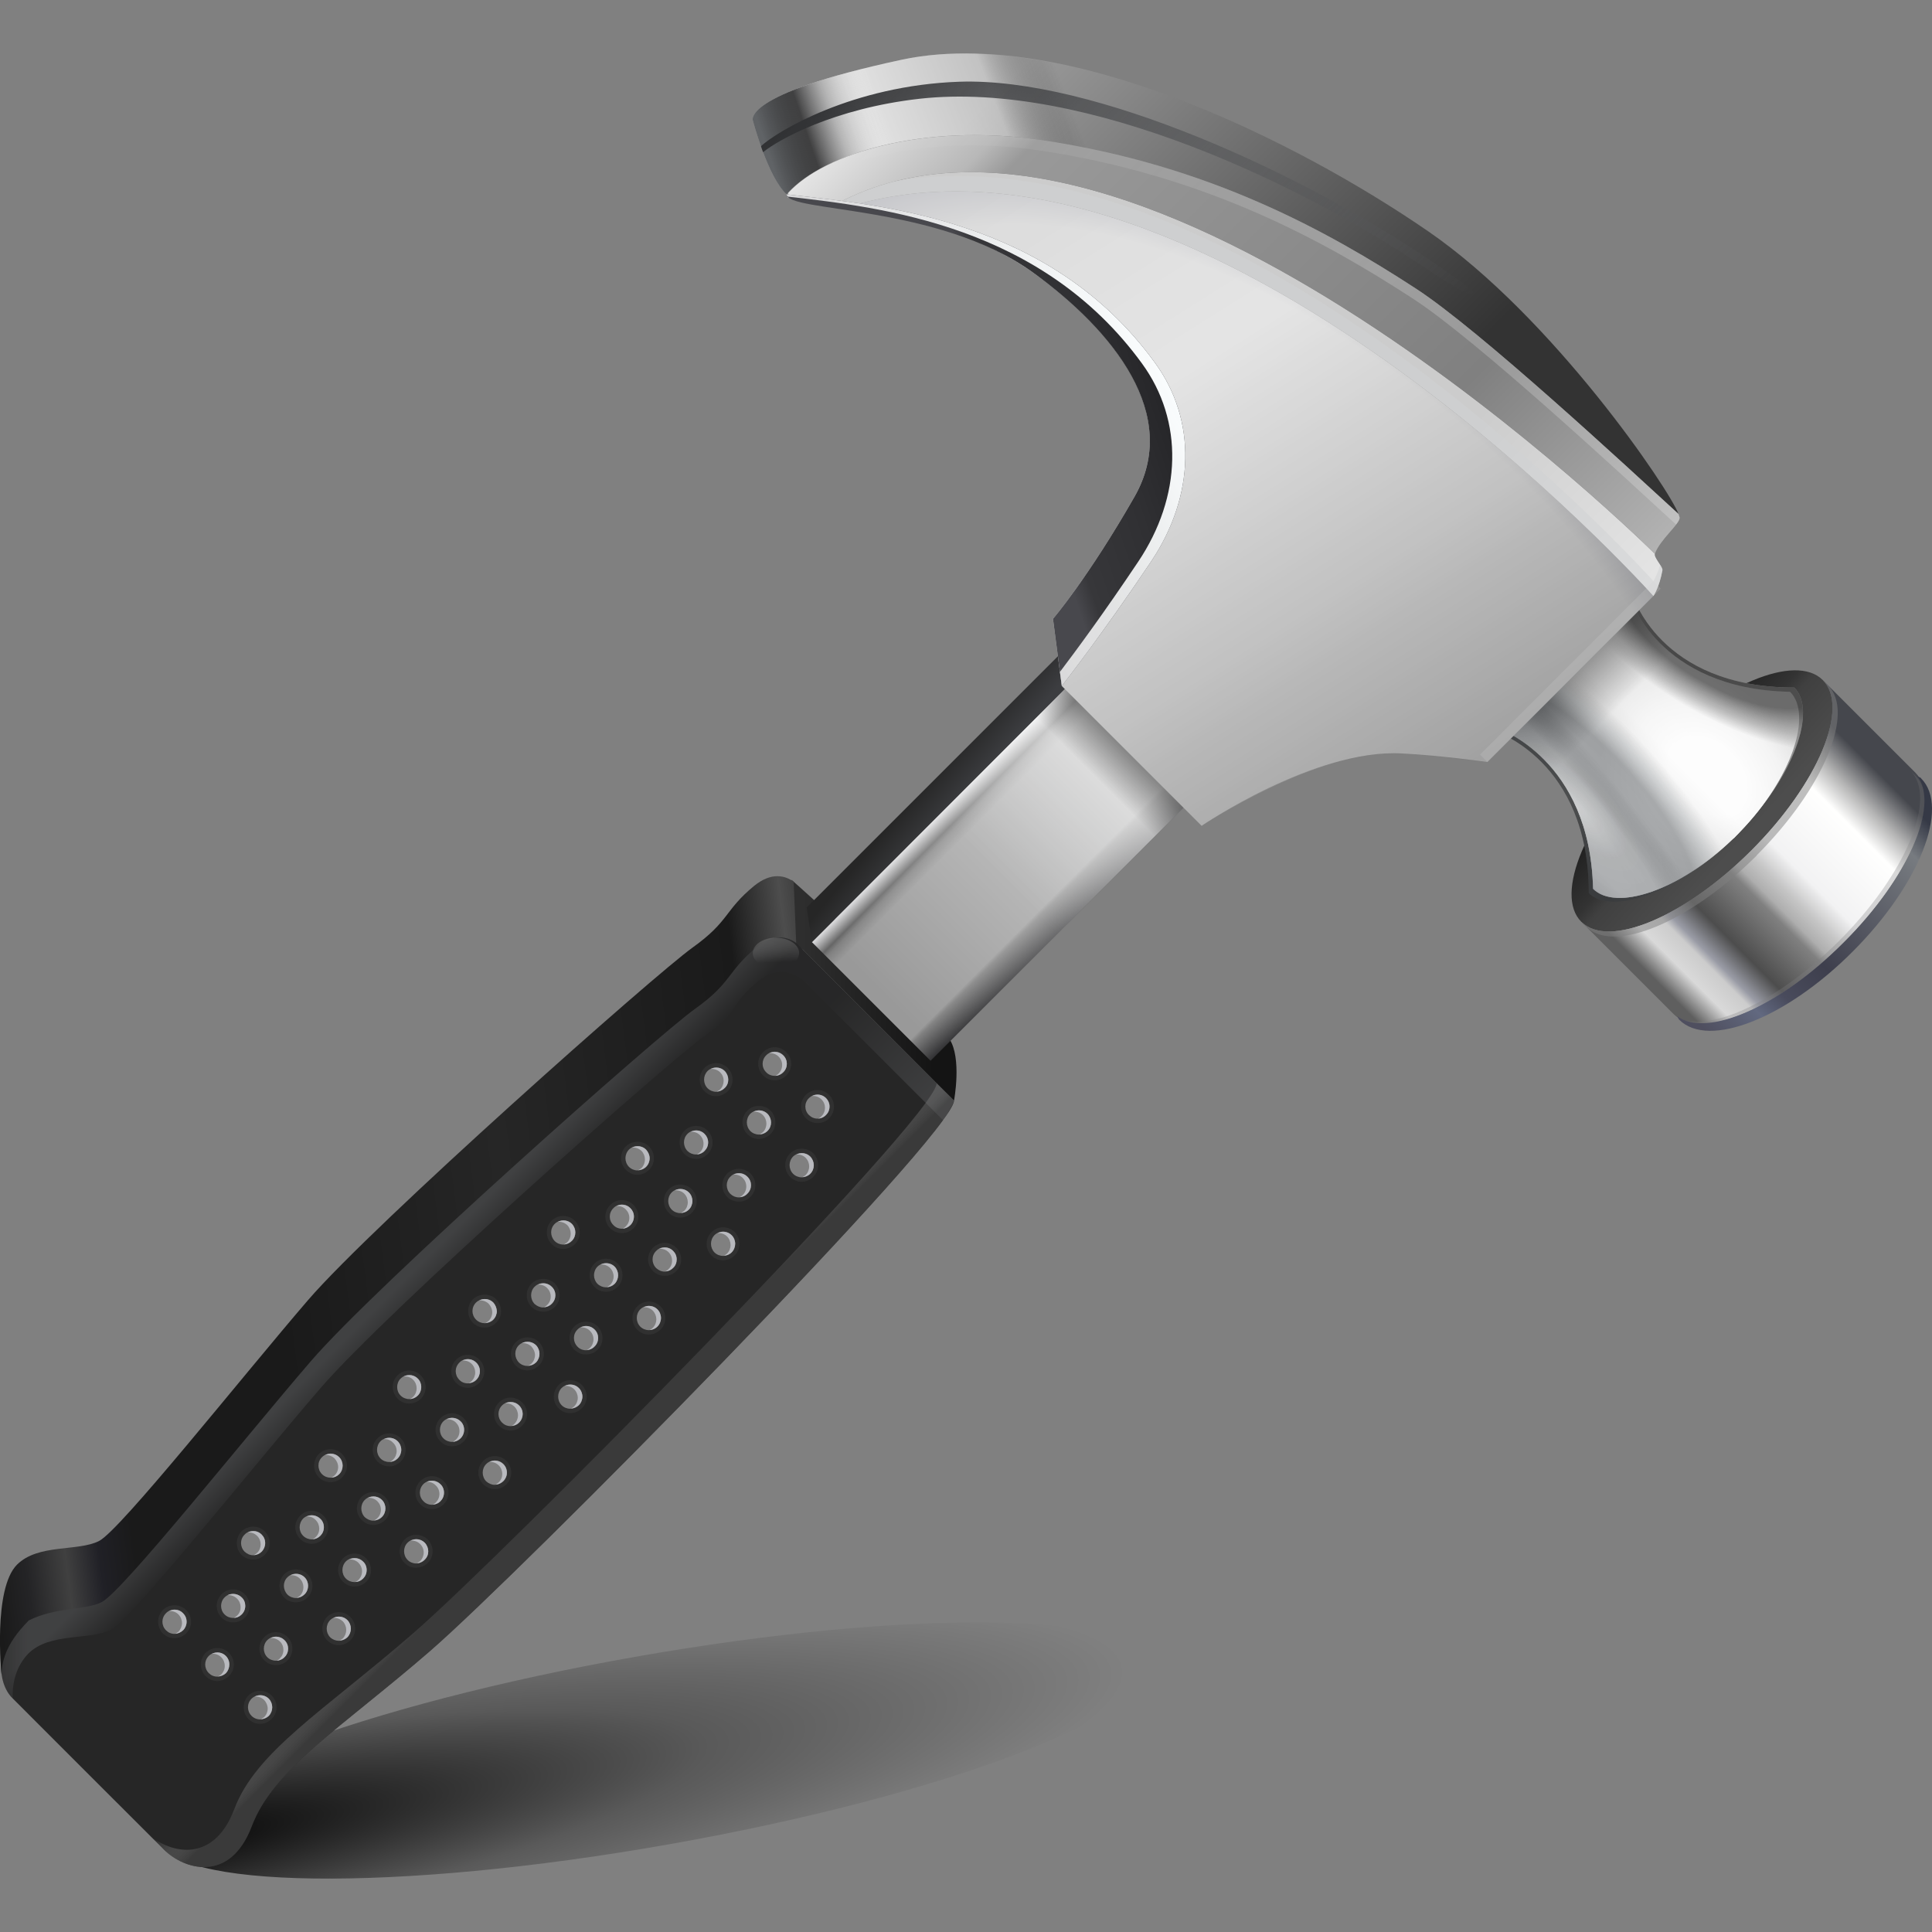 <?xml version="1.0" encoding="UTF-8"?>
<svg xmlns="http://www.w3.org/2000/svg" xmlns:xlink="http://www.w3.org/1999/xlink" width="36px" height="36px" viewBox="0 0 36 36" version="1.1">
<rect x="0" y="0" width="36" height="36" fill="#808080" stroke="none"/>
<defs>
<radialGradient id="radial0" gradientUnits="userSpaceOnUse" cx="85.082" cy="427.436" fx="85.082" fy="427.436" r="426.162" gradientTransform="matrix(0.044,-0.008,0.001,0.007,-1.967,32.18)">
<stop offset="0" style="stop-color:rgb(0%,0%,0%);stop-opacity:1;"/>
<stop offset="0.582" style="stop-color:rgb(0%,0%,0%);stop-opacity:0.302;"/>
<stop offset="1" style="stop-color:rgb(0%,0%,0%);stop-opacity:0;"/>
</radialGradient>
<filter id="alpha" filterUnits="objectBoundingBox" x="0%" y="0%" width="100%" height="100%">
  <feColorMatrix type="matrix" in="SourceGraphic" values="0 0 0 0 1 0 0 0 0 1 0 0 0 0 1 0 0 0 1 0"/>
</filter>
<mask id="mask0">
  <g filter="url(#alpha)">
<rect x="0" y="0" width="36" height="36" style="fill:rgb(0%,0%,0%);fill-opacity:0.149;stroke:none;"/>
  </g>
</mask>
<linearGradient id="linear0" gradientUnits="userSpaceOnUse" x1="-45.812" y1="265.916" x2="33.231" y2="265.916" gradientTransform="matrix(0.05,0.05,-0.05,0.05,22.46,13.084)">
<stop offset="0.052" style="stop-color:rgb(85.49%,87.059%,90.196%);stop-opacity:1;"/>
<stop offset="0.191" style="stop-color:rgb(18.824%,19.216%,20%);stop-opacity:1;"/>
<stop offset="0.405" style="stop-color:rgb(18.824%,19.216%,20%);stop-opacity:1;"/>
<stop offset="0.909" style="stop-color:rgb(85.49%,87.059%,90.196%);stop-opacity:1;"/>
</linearGradient>
<clipPath id="clip1">
  <rect x="0" y="0" width="36" height="36"/>
</clipPath>
<g id="surface5" clip-path="url(#clip1)">
<path style=" stroke:none;fill-rule:nonzero;fill:url(#linear0);" d="M 0.531 30.809 C 0.926 30.418 1.664 30.566 2.059 30.371 C 2.453 30.172 4.727 27.309 5.961 25.879 C 7.191 24.445 12.43 19.801 13.121 19.309 C 13.812 18.816 13.574 18.738 14.129 18.281 C 14.684 17.828 15.113 18.414 15.113 18.414 L 17.574 20.875 C 17.645 20.77 17.773 20.555 17.777 20.508 L 14.965 17.699 C 14.965 17.699 14.617 17.156 14.062 17.613 C 13.508 18.066 13.605 18.266 12.918 18.758 C 12.227 19.254 6.988 23.898 5.754 25.328 C 4.523 26.758 2.25 29.625 1.855 29.82 C 1.461 30.02 0.723 29.867 0.328 30.262 C -0.066 30.656 -0.066 31.348 0.23 31.641 C 0.23 31.645 0.234 31.648 0.238 31.648 C 0.223 31.359 0.305 31.039 0.531 30.809 Z M 0.531 30.809 "/>
</g>
<linearGradient id="linear1" gradientUnits="userSpaceOnUse" x1="213.741" y1="262.422" x2="248.503" y2="262.422" gradientTransform="matrix(0.07,0,0,0.07,0,0)">
<stop offset="0" style="stop-color:rgb(18.039%,18.039%,18.039%);stop-opacity:1;"/>
<stop offset="1" style="stop-color:rgb(7.843%,7.843%,7.843%);stop-opacity:1;"/>
</linearGradient>
<linearGradient id="linear2" gradientUnits="userSpaceOnUse" x1="30.906" y1="161.33" x2="-150.337" y2="395.703" gradientTransform="matrix(0.05,0.05,-0.05,0.05,22.46,13.084)">
<stop offset="0" style="stop-color:rgb(20%,20%,20%);stop-opacity:1;"/>
<stop offset="0.03" style="stop-color:rgb(30.196%,30.196%,30.196%);stop-opacity:1;"/>
<stop offset="0.079" style="stop-color:rgb(10.196%,10.196%,10.196%);stop-opacity:1;"/>
<stop offset="0.307" style="stop-color:rgb(14.902%,14.902%,14.902%);stop-opacity:1;"/>
<stop offset="0.518" style="stop-color:rgb(10.196%,10.196%,10.196%);stop-opacity:1;"/>
<stop offset="0.673" style="stop-color:rgb(10.196%,10.196%,10.196%);stop-opacity:1;"/>
<stop offset="0.705" style="stop-color:rgb(12.549%,12.549%,14.902%);stop-opacity:1;"/>
<stop offset="0.735" style="stop-color:rgb(25.098%,25.098%,25.098%);stop-opacity:1;"/>
<stop offset="0.771" style="stop-color:rgb(14.118%,14.118%,14.902%);stop-opacity:1;"/>
<stop offset="0.8" style="stop-color:rgb(10.196%,10.196%,10.196%);stop-opacity:1;"/>
<stop offset="1" style="stop-color:rgb(10.196%,10.196%,10.196%);stop-opacity:1;"/>
</linearGradient>
<mask id="mask1">
  <g filter="url(#alpha)">
<rect x="0" y="0" width="36" height="36" style="fill:rgb(0%,0%,0%);fill-opacity:0.502;stroke:none;"/>
  </g>
</mask>
<linearGradient id="linear3" gradientUnits="userSpaceOnUse" x1="29.346" y1="265.991" x2="15.785" y2="265.991" gradientTransform="matrix(0.05,0.05,-0.05,0.05,22.46,13.084)">
<stop offset="0.218" style="stop-color:rgb(30.196%,30.196%,30.196%);stop-opacity:1;"/>
<stop offset="1" style="stop-color:rgb(100%,100%,100%);stop-opacity:0;"/>
</linearGradient>
<clipPath id="clip2">
  <rect x="0" y="0" width="36" height="36"/>
</clipPath>
<g id="surface8" clip-path="url(#clip2)">
<path style=" stroke:none;fill-rule:nonzero;fill:url(#linear3);" d="M 4.691 34.031 C 5.098 32.957 6.348 32.207 8.012 30.766 C 9.676 29.324 17.75 21.152 17.777 20.508 L 17.453 20.188 C 17.426 20.828 9.355 29 7.691 30.441 C 6.023 31.887 4.773 32.633 4.367 33.707 C 3.961 34.781 3.102 34.512 2.73 34.145 C 2.641 34.051 2.926 34.34 3.055 34.465 C 3.426 34.836 4.285 35.102 4.691 34.031 Z M 4.691 34.031 "/>
</g>
<mask id="mask2">
  <g filter="url(#alpha)">
<rect x="0" y="0" width="36" height="36" style="fill:rgb(0%,0%,0%);fill-opacity:0.302;stroke:none;"/>
  </g>
</mask>
<linearGradient id="linear4" gradientUnits="userSpaceOnUse" x1="-36.835" y1="124.383" x2="-31.935" y2="128.855" gradientTransform="matrix(0.05,0.05,-0.05,0.05,22.46,13.084)">
<stop offset="0" style="stop-color:rgb(60%,60%,60%);stop-opacity:1;"/>
<stop offset="1" style="stop-color:rgb(100%,100%,100%);stop-opacity:0;"/>
</linearGradient>
<clipPath id="clip3">
  <rect x="0" y="0" width="36" height="36"/>
</clipPath>
<g id="surface11" clip-path="url(#clip3)">
<path style=" stroke:none;fill-rule:nonzero;fill:url(#linear4);" d="M 14.457 18.047 C 14.219 18.047 14.027 17.918 14.027 17.758 C 14.027 17.602 14.219 17.473 14.457 17.473 C 14.699 17.473 14.891 17.602 14.891 17.758 C 14.891 17.918 14.695 18.047 14.457 18.047 Z M 14.457 18.047 "/>
</g>
<mask id="mask3">
  <g filter="url(#alpha)">
<rect x="0" y="0" width="36" height="36" style="fill:rgb(0%,0%,0%);fill-opacity:0.051;stroke:none;"/>
  </g>
</mask>
<clipPath id="clip4">
  <rect x="0" y="0" width="36" height="36"/>
</clipPath>
<g id="surface14" clip-path="url(#clip4)">
<path style=" stroke:none;fill-rule:nonzero;fill:rgb(94.51%,94.51%,94.902%);fill-opacity:1;" d="M 15.156 21.926 C 15.098 21.984 15.02 22.02 14.938 22.02 C 14.859 22.02 14.781 21.988 14.723 21.93 C 14.602 21.809 14.602 21.613 14.723 21.492 C 14.84 21.375 15.035 21.375 15.156 21.492 C 15.273 21.613 15.273 21.809 15.156 21.926 Z M 15.156 21.926 "/>
</g>
<mask id="mask4">
  <g filter="url(#alpha)">
<rect x="0" y="0" width="36" height="36" style="fill:rgb(0%,0%,0%);fill-opacity:0.051;stroke:none;"/>
  </g>
</mask>
<clipPath id="clip5">
  <rect x="0" y="0" width="36" height="36"/>
</clipPath>
<g id="surface17" clip-path="url(#clip5)">
<path style=" stroke:none;fill-rule:nonzero;fill:rgb(94.51%,94.51%,94.902%);fill-opacity:1;" d="M 14.359 21.129 C 14.301 21.188 14.223 21.219 14.141 21.223 C 14.059 21.223 13.98 21.188 13.926 21.133 C 13.805 21.012 13.805 20.816 13.926 20.695 C 14.043 20.578 14.238 20.578 14.359 20.695 C 14.477 20.816 14.477 21.012 14.359 21.129 Z M 14.359 21.129 "/>
</g>
<mask id="mask5">
  <g filter="url(#alpha)">
<rect x="0" y="0" width="36" height="36" style="fill:rgb(0%,0%,0%);fill-opacity:0.051;stroke:none;"/>
  </g>
</mask>
<clipPath id="clip6">
  <rect x="0" y="0" width="36" height="36"/>
</clipPath>
<g id="surface20" clip-path="url(#clip6)">
<path style=" stroke:none;fill-rule:nonzero;fill:rgb(94.51%,94.51%,94.902%);fill-opacity:1;" d="M 13.562 20.332 C 13.504 20.391 13.426 20.422 13.344 20.426 C 13.262 20.426 13.184 20.391 13.129 20.336 C 13.008 20.215 13.008 20.02 13.129 19.898 C 13.246 19.781 13.441 19.781 13.559 19.898 C 13.68 20.02 13.68 20.215 13.562 20.332 Z M 13.562 20.332 "/>
</g>
<mask id="mask6">
  <g filter="url(#alpha)">
<rect x="0" y="0" width="36" height="36" style="fill:rgb(0%,0%,0%);fill-opacity:0.051;stroke:none;"/>
  </g>
</mask>
<clipPath id="clip7">
  <rect x="0" y="0" width="36" height="36"/>
</clipPath>
<g id="surface23" clip-path="url(#clip7)">
<path style=" stroke:none;fill-rule:nonzero;fill:rgb(94.51%,94.51%,94.902%);fill-opacity:1;" d="M 15.449 20.836 C 15.395 20.895 15.316 20.926 15.234 20.926 C 15.152 20.926 15.074 20.895 15.016 20.836 C 14.898 20.715 14.895 20.523 15.016 20.402 C 15.137 20.281 15.328 20.281 15.449 20.402 C 15.57 20.523 15.57 20.719 15.449 20.836 Z M 15.449 20.836 "/>
</g>
<mask id="mask7">
  <g filter="url(#alpha)">
<rect x="0" y="0" width="36" height="36" style="fill:rgb(0%,0%,0%);fill-opacity:0.051;stroke:none;"/>
  </g>
</mask>
<clipPath id="clip8">
  <rect x="0" y="0" width="36" height="36"/>
</clipPath>
<g id="surface26" clip-path="url(#clip8)">
<path style=" stroke:none;fill-rule:nonzero;fill:rgb(94.51%,94.51%,94.902%);fill-opacity:1;" d="M 14.652 20.039 C 14.594 20.098 14.52 20.129 14.438 20.129 C 14.355 20.129 14.277 20.098 14.219 20.039 C 14.098 19.918 14.098 19.727 14.219 19.605 C 14.34 19.484 14.531 19.484 14.652 19.605 C 14.773 19.727 14.773 19.918 14.652 20.039 Z M 14.652 20.039 "/>
</g>
<mask id="mask8">
  <g filter="url(#alpha)">
<rect x="0" y="0" width="36" height="36" style="fill:rgb(0%,0%,0%);fill-opacity:0.051;stroke:none;"/>
  </g>
</mask>
<clipPath id="clip9">
  <rect x="0" y="0" width="36" height="36"/>
</clipPath>
<g id="surface29" clip-path="url(#clip9)">
<path style=" stroke:none;fill-rule:nonzero;fill:rgb(94.51%,94.51%,94.902%);fill-opacity:1;" d="M 13.691 23.391 C 13.633 23.449 13.555 23.484 13.473 23.484 C 13.391 23.484 13.312 23.453 13.258 23.395 C 13.137 23.273 13.137 23.078 13.258 22.961 C 13.375 22.84 13.57 22.84 13.691 22.957 C 13.809 23.078 13.809 23.273 13.691 23.391 Z M 13.691 23.391 "/>
</g>
<mask id="mask9">
  <g filter="url(#alpha)">
<rect x="0" y="0" width="36" height="36" style="fill:rgb(0%,0%,0%);fill-opacity:0.051;stroke:none;"/>
  </g>
</mask>
<clipPath id="clip10">
  <rect x="0" y="0" width="36" height="36"/>
</clipPath>
<g id="surface32" clip-path="url(#clip10)">
<path style=" stroke:none;fill-rule:nonzero;fill:rgb(94.51%,94.51%,94.902%);fill-opacity:1;" d="M 12.895 22.594 C 12.836 22.652 12.758 22.688 12.676 22.688 C 12.594 22.688 12.516 22.656 12.461 22.598 C 12.34 22.477 12.34 22.281 12.461 22.16 C 12.578 22.043 12.773 22.043 12.891 22.16 C 13.012 22.281 13.012 22.477 12.895 22.594 Z M 12.895 22.594 "/>
</g>
<mask id="mask10">
  <g filter="url(#alpha)">
<rect x="0" y="0" width="36" height="36" style="fill:rgb(0%,0%,0%);fill-opacity:0.051;stroke:none;"/>
  </g>
</mask>
<clipPath id="clip11">
  <rect x="0" y="0" width="36" height="36"/>
</clipPath>
<g id="surface35" clip-path="url(#clip11)">
<path style=" stroke:none;fill-rule:nonzero;fill:rgb(94.51%,94.51%,94.902%);fill-opacity:1;" d="M 12.094 21.797 C 12.039 21.855 11.961 21.887 11.879 21.891 C 11.797 21.891 11.719 21.855 11.664 21.801 C 11.543 21.68 11.543 21.484 11.66 21.363 C 11.781 21.246 11.977 21.246 12.094 21.363 C 12.215 21.484 12.215 21.68 12.094 21.797 Z M 12.094 21.797 "/>
</g>
<mask id="mask11">
  <g filter="url(#alpha)">
<rect x="0" y="0" width="36" height="36" style="fill:rgb(0%,0%,0%);fill-opacity:0.051;stroke:none;"/>
  </g>
</mask>
<clipPath id="clip12">
  <rect x="0" y="0" width="36" height="36"/>
</clipPath>
<g id="surface38" clip-path="url(#clip12)">
<path style=" stroke:none;fill-rule:nonzero;fill:rgb(94.51%,94.51%,94.902%);fill-opacity:1;" d="M 13.984 22.301 C 13.926 22.359 13.852 22.391 13.77 22.391 C 13.688 22.391 13.609 22.359 13.551 22.305 C 13.43 22.184 13.43 21.988 13.551 21.867 C 13.672 21.75 13.863 21.75 13.984 21.867 C 14.105 21.988 14.105 22.18 13.984 22.301 Z M 13.984 22.301 "/>
</g>
<mask id="mask12">
  <g filter="url(#alpha)">
<rect x="0" y="0" width="36" height="36" style="fill:rgb(0%,0%,0%);fill-opacity:0.051;stroke:none;"/>
  </g>
</mask>
<clipPath id="clip13">
  <rect x="0" y="0" width="36" height="36"/>
</clipPath>
<g id="surface41" clip-path="url(#clip13)">
<path style=" stroke:none;fill-rule:nonzero;fill:rgb(94.51%,94.51%,94.902%);fill-opacity:1;" d="M 13.188 21.504 C 13.129 21.562 13.051 21.594 12.973 21.594 C 12.891 21.594 12.812 21.562 12.754 21.504 C 12.633 21.383 12.633 21.191 12.754 21.07 C 12.871 20.953 13.066 20.949 13.188 21.07 C 13.305 21.191 13.309 21.383 13.188 21.504 Z M 13.188 21.504 "/>
</g>
<mask id="mask13">
  <g filter="url(#alpha)">
<rect x="0" y="0" width="36" height="36" style="fill:rgb(0%,0%,0%);fill-opacity:0.051;stroke:none;"/>
  </g>
</mask>
<clipPath id="clip14">
  <rect x="0" y="0" width="36" height="36"/>
</clipPath>
<g id="surface44" clip-path="url(#clip14)">
<path style=" stroke:none;fill-rule:nonzero;fill:rgb(94.51%,94.51%,94.902%);fill-opacity:1;" d="M 12.309 24.773 C 12.25 24.832 12.172 24.867 12.09 24.867 C 12.008 24.867 11.93 24.836 11.875 24.777 C 11.754 24.656 11.754 24.461 11.875 24.344 C 11.992 24.223 12.188 24.223 12.309 24.344 C 12.426 24.461 12.426 24.656 12.309 24.773 Z M 12.309 24.773 "/>
</g>
<mask id="mask14">
  <g filter="url(#alpha)">
<rect x="0" y="0" width="36" height="36" style="fill:rgb(0%,0%,0%);fill-opacity:0.051;stroke:none;"/>
  </g>
</mask>
<clipPath id="clip15">
  <rect x="0" y="0" width="36" height="36"/>
</clipPath>
<g id="surface47" clip-path="url(#clip15)">
<path style=" stroke:none;fill-rule:nonzero;fill:rgb(94.51%,94.51%,94.902%);fill-opacity:1;" d="M 11.512 23.977 C 11.453 24.035 11.375 24.07 11.293 24.07 C 11.211 24.07 11.133 24.039 11.078 23.98 C 10.957 23.859 10.957 23.664 11.078 23.543 C 11.195 23.426 11.391 23.426 11.508 23.543 C 11.629 23.664 11.629 23.859 11.512 23.977 Z M 11.512 23.977 "/>
</g>
<mask id="mask15">
  <g filter="url(#alpha)">
<rect x="0" y="0" width="36" height="36" style="fill:rgb(0%,0%,0%);fill-opacity:0.051;stroke:none;"/>
  </g>
</mask>
<clipPath id="clip16">
  <rect x="0" y="0" width="36" height="36"/>
</clipPath>
<g id="surface50" clip-path="url(#clip16)">
<path style=" stroke:none;fill-rule:nonzero;fill:rgb(94.51%,94.51%,94.902%);fill-opacity:1;" d="M 10.715 23.18 C 10.656 23.238 10.578 23.27 10.496 23.273 C 10.414 23.273 10.336 23.238 10.281 23.184 C 10.16 23.062 10.16 22.867 10.277 22.746 C 10.398 22.629 10.594 22.629 10.711 22.746 C 10.832 22.867 10.832 23.062 10.715 23.18 Z M 10.715 23.18 "/>
</g>
<mask id="mask16">
  <g filter="url(#alpha)">
<rect x="0" y="0" width="36" height="36" style="fill:rgb(0%,0%,0%);fill-opacity:0.051;stroke:none;"/>
  </g>
</mask>
<clipPath id="clip17">
  <rect x="0" y="0" width="36" height="36"/>
</clipPath>
<g id="surface53" clip-path="url(#clip17)">
<path style=" stroke:none;fill-rule:nonzero;fill:rgb(94.51%,94.51%,94.902%);fill-opacity:1;" d="M 12.602 23.684 C 12.543 23.742 12.469 23.773 12.387 23.773 C 12.305 23.773 12.227 23.742 12.168 23.684 C 12.047 23.562 12.047 23.371 12.168 23.25 C 12.289 23.129 12.48 23.129 12.602 23.25 C 12.723 23.371 12.723 23.566 12.602 23.684 Z M 12.602 23.684 "/>
</g>
<mask id="mask17">
  <g filter="url(#alpha)">
<rect x="0" y="0" width="36" height="36" style="fill:rgb(0%,0%,0%);fill-opacity:0.051;stroke:none;"/>
  </g>
</mask>
<clipPath id="clip18">
  <rect x="0" y="0" width="36" height="36"/>
</clipPath>
<g id="surface56" clip-path="url(#clip18)">
<path style=" stroke:none;fill-rule:nonzero;fill:rgb(94.51%,94.51%,94.902%);fill-opacity:1;" d="M 11.805 22.887 C 11.746 22.945 11.668 22.977 11.59 22.977 C 11.508 22.977 11.43 22.945 11.371 22.887 C 11.25 22.766 11.25 22.574 11.371 22.453 C 11.488 22.332 11.684 22.332 11.805 22.453 C 11.922 22.574 11.926 22.766 11.805 22.887 Z M 11.805 22.887 "/>
</g>
<mask id="mask18">
  <g filter="url(#alpha)">
<rect x="0" y="0" width="36" height="36" style="fill:rgb(0%,0%,0%);fill-opacity:0.051;stroke:none;"/>
  </g>
</mask>
<clipPath id="clip19">
  <rect x="0" y="0" width="36" height="36"/>
</clipPath>
<g id="surface59" clip-path="url(#clip19)">
<path style=" stroke:none;fill-rule:nonzero;fill:rgb(94.51%,94.51%,94.902%);fill-opacity:1;" d="M 10.844 26.238 C 10.785 26.297 10.707 26.332 10.625 26.332 C 10.543 26.332 10.465 26.301 10.41 26.242 C 10.289 26.121 10.289 25.926 10.41 25.809 C 10.527 25.688 10.723 25.688 10.844 25.809 C 10.961 25.926 10.961 26.121 10.844 26.238 Z M 10.844 26.238 "/>
</g>
<mask id="mask19">
  <g filter="url(#alpha)">
<rect x="0" y="0" width="36" height="36" style="fill:rgb(0%,0%,0%);fill-opacity:0.051;stroke:none;"/>
  </g>
</mask>
<clipPath id="clip20">
  <rect x="0" y="0" width="36" height="36"/>
</clipPath>
<g id="surface62" clip-path="url(#clip20)">
<path style=" stroke:none;fill-rule:nonzero;fill:rgb(94.51%,94.51%,94.902%);fill-opacity:1;" d="M 10.043 25.441 C 9.988 25.5 9.91 25.535 9.828 25.535 C 9.746 25.535 9.668 25.504 9.609 25.445 C 9.492 25.324 9.492 25.129 9.609 25.012 C 9.73 24.891 9.926 24.891 10.043 25.008 C 10.164 25.129 10.164 25.324 10.043 25.441 Z M 10.043 25.441 "/>
</g>
<mask id="mask20">
  <g filter="url(#alpha)">
<rect x="0" y="0" width="36" height="36" style="fill:rgb(0%,0%,0%);fill-opacity:0.051;stroke:none;"/>
  </g>
</mask>
<clipPath id="clip21">
  <rect x="0" y="0" width="36" height="36"/>
</clipPath>
<g id="surface65" clip-path="url(#clip21)">
<path style=" stroke:none;fill-rule:nonzero;fill:rgb(94.51%,94.51%,94.902%);fill-opacity:1;" d="M 9.246 24.645 C 9.191 24.703 9.113 24.738 9.031 24.738 C 8.949 24.738 8.871 24.707 8.812 24.648 C 8.695 24.527 8.695 24.332 8.812 24.211 C 8.934 24.094 9.129 24.094 9.246 24.211 C 9.367 24.332 9.367 24.527 9.246 24.645 Z M 9.246 24.645 "/>
</g>
<mask id="mask21">
  <g filter="url(#alpha)">
<rect x="0" y="0" width="36" height="36" style="fill:rgb(0%,0%,0%);fill-opacity:0.051;stroke:none;"/>
  </g>
</mask>
<clipPath id="clip22">
  <rect x="0" y="0" width="36" height="36"/>
</clipPath>
<g id="surface68" clip-path="url(#clip22)">
<path style=" stroke:none;fill-rule:nonzero;fill:rgb(94.51%,94.51%,94.902%);fill-opacity:1;" d="M 11.137 25.148 C 11.078 25.207 11 25.238 10.922 25.238 C 10.84 25.242 10.762 25.207 10.703 25.152 C 10.582 25.031 10.582 24.836 10.703 24.715 C 10.824 24.598 11.016 24.598 11.137 24.715 C 11.254 24.836 11.258 25.031 11.137 25.148 Z M 11.137 25.148 "/>
</g>
<mask id="mask22">
  <g filter="url(#alpha)">
<rect x="0" y="0" width="36" height="36" style="fill:rgb(0%,0%,0%);fill-opacity:0.051;stroke:none;"/>
  </g>
</mask>
<clipPath id="clip23">
  <rect x="0" y="0" width="36" height="36"/>
</clipPath>
<g id="surface71" clip-path="url(#clip23)">
<path style=" stroke:none;fill-rule:nonzero;fill:rgb(94.51%,94.51%,94.902%);fill-opacity:1;" d="M 10.34 24.352 C 10.281 24.41 10.203 24.441 10.125 24.441 C 10.043 24.441 9.965 24.41 9.906 24.355 C 9.785 24.23 9.785 24.039 9.906 23.918 C 10.023 23.801 10.219 23.801 10.34 23.918 C 10.457 24.039 10.457 24.23 10.34 24.352 Z M 10.34 24.352 "/>
</g>
<mask id="mask23">
  <g filter="url(#alpha)">
<rect x="0" y="0" width="36" height="36" style="fill:rgb(0%,0%,0%);fill-opacity:0.051;stroke:none;"/>
  </g>
</mask>
<clipPath id="clip24">
  <rect x="0" y="0" width="36" height="36"/>
</clipPath>
<g id="surface74" clip-path="url(#clip24)">
<path style=" stroke:none;fill-rule:nonzero;fill:rgb(94.51%,94.51%,94.902%);fill-opacity:1;" d="M 9.438 27.656 C 9.379 27.715 9.301 27.746 9.219 27.746 C 9.141 27.746 9.062 27.715 9.004 27.656 C 8.883 27.535 8.883 27.344 9.004 27.223 C 9.121 27.105 9.316 27.102 9.438 27.223 C 9.555 27.344 9.555 27.539 9.438 27.656 Z M 9.438 27.656 "/>
</g>
<mask id="mask24">
  <g filter="url(#alpha)">
<rect x="0" y="0" width="36" height="36" style="fill:rgb(0%,0%,0%);fill-opacity:0.051;stroke:none;"/>
  </g>
</mask>
<clipPath id="clip25">
  <rect x="0" y="0" width="36" height="36"/>
</clipPath>
<g id="surface77" clip-path="url(#clip25)">
<path style=" stroke:none;fill-rule:nonzero;fill:rgb(94.51%,94.51%,94.902%);fill-opacity:1;" d="M 8.641 26.859 C 8.582 26.918 8.504 26.949 8.422 26.949 C 8.34 26.949 8.262 26.918 8.207 26.859 C 8.086 26.738 8.086 26.547 8.207 26.426 C 8.324 26.305 8.52 26.305 8.641 26.426 C 8.758 26.547 8.758 26.738 8.641 26.859 Z M 8.641 26.859 "/>
</g>
<mask id="mask25">
  <g filter="url(#alpha)">
<rect x="0" y="0" width="36" height="36" style="fill:rgb(0%,0%,0%);fill-opacity:0.051;stroke:none;"/>
  </g>
</mask>
<clipPath id="clip26">
  <rect x="0" y="0" width="36" height="36"/>
</clipPath>
<g id="surface80" clip-path="url(#clip26)">
<path style=" stroke:none;fill-rule:nonzero;fill:rgb(94.51%,94.51%,94.902%);fill-opacity:1;" d="M 7.844 26.062 C 7.785 26.121 7.707 26.152 7.625 26.152 C 7.543 26.152 7.465 26.121 7.41 26.062 C 7.289 25.941 7.289 25.746 7.406 25.629 C 7.527 25.508 7.723 25.508 7.84 25.629 C 7.961 25.746 7.961 25.941 7.844 26.062 Z M 7.844 26.062 "/>
</g>
<mask id="mask26">
  <g filter="url(#alpha)">
<rect x="0" y="0" width="36" height="36" style="fill:rgb(0%,0%,0%);fill-opacity:0.051;stroke:none;"/>
  </g>
</mask>
<clipPath id="clip27">
  <rect x="0" y="0" width="36" height="36"/>
</clipPath>
<g id="surface83" clip-path="url(#clip27)">
<path style=" stroke:none;fill-rule:nonzero;fill:rgb(94.51%,94.51%,94.902%);fill-opacity:1;" d="M 9.73 26.562 C 9.676 26.621 9.598 26.656 9.516 26.656 C 9.434 26.656 9.355 26.625 9.297 26.566 C 9.176 26.445 9.176 26.25 9.297 26.133 C 9.418 26.012 9.609 26.012 9.73 26.133 C 9.852 26.25 9.852 26.445 9.73 26.562 Z M 9.73 26.562 "/>
</g>
<mask id="mask27">
  <g filter="url(#alpha)">
<rect x="0" y="0" width="36" height="36" style="fill:rgb(0%,0%,0%);fill-opacity:0.051;stroke:none;"/>
  </g>
</mask>
<clipPath id="clip28">
  <rect x="0" y="0" width="36" height="36"/>
</clipPath>
<g id="surface86" clip-path="url(#clip28)">
<path style=" stroke:none;fill-rule:nonzero;fill:rgb(94.51%,94.51%,94.902%);fill-opacity:1;" d="M 8.934 25.766 C 8.875 25.824 8.801 25.859 8.719 25.859 C 8.637 25.859 8.559 25.828 8.5 25.77 C 8.379 25.648 8.379 25.453 8.5 25.336 C 8.621 25.215 8.812 25.215 8.934 25.336 C 9.055 25.453 9.055 25.648 8.934 25.766 Z M 8.934 25.766 "/>
</g>
<mask id="mask28">
  <g filter="url(#alpha)">
<rect x="0" y="0" width="36" height="36" style="fill:rgb(0%,0%,0%);fill-opacity:0.051;stroke:none;"/>
  </g>
</mask>
<clipPath id="clip29">
  <rect x="0" y="0" width="36" height="36"/>
</clipPath>
<g id="surface89" clip-path="url(#clip29)">
<path style=" stroke:none;fill-rule:nonzero;fill:rgb(94.51%,94.51%,94.902%);fill-opacity:1;" d="M 7.973 29.121 C 7.914 29.18 7.836 29.211 7.754 29.211 C 7.672 29.215 7.594 29.18 7.539 29.125 C 7.418 29.004 7.418 28.809 7.539 28.688 C 7.656 28.57 7.852 28.57 7.973 28.688 C 8.09 28.809 8.09 29.004 7.973 29.121 Z M 7.973 29.121 "/>
</g>
<mask id="mask29">
  <g filter="url(#alpha)">
<rect x="0" y="0" width="36" height="36" style="fill:rgb(0%,0%,0%);fill-opacity:0.051;stroke:none;"/>
  </g>
</mask>
<clipPath id="clip30">
  <rect x="0" y="0" width="36" height="36"/>
</clipPath>
<g id="surface92" clip-path="url(#clip30)">
<path style=" stroke:none;fill-rule:nonzero;fill:rgb(94.51%,94.51%,94.902%);fill-opacity:1;" d="M 7.176 28.324 C 7.117 28.383 7.039 28.414 6.957 28.414 C 6.875 28.414 6.797 28.383 6.742 28.324 C 6.621 28.207 6.621 28.012 6.738 27.891 C 6.859 27.773 7.055 27.773 7.172 27.891 C 7.293 28.012 7.293 28.207 7.176 28.324 Z M 7.176 28.324 "/>
</g>
<mask id="mask30">
  <g filter="url(#alpha)">
<rect x="0" y="0" width="36" height="36" style="fill:rgb(0%,0%,0%);fill-opacity:0.051;stroke:none;"/>
  </g>
</mask>
<clipPath id="clip31">
  <rect x="0" y="0" width="36" height="36"/>
</clipPath>
<g id="surface95" clip-path="url(#clip31)">
<path style=" stroke:none;fill-rule:nonzero;fill:rgb(94.51%,94.51%,94.902%);fill-opacity:1;" d="M 6.375 27.527 C 6.32 27.586 6.242 27.617 6.16 27.617 C 6.078 27.617 6 27.586 5.941 27.527 C 5.824 27.406 5.824 27.215 5.941 27.094 C 6.062 26.973 6.258 26.973 6.375 27.094 C 6.496 27.215 6.496 27.406 6.375 27.527 Z M 6.375 27.527 "/>
</g>
<mask id="mask31">
  <g filter="url(#alpha)">
<rect x="0" y="0" width="36" height="36" style="fill:rgb(0%,0%,0%);fill-opacity:0.051;stroke:none;"/>
  </g>
</mask>
<clipPath id="clip32">
  <rect x="0" y="0" width="36" height="36"/>
</clipPath>
<g id="surface98" clip-path="url(#clip32)">
<path style=" stroke:none;fill-rule:nonzero;fill:rgb(94.51%,94.51%,94.902%);fill-opacity:1;" d="M 8.266 28.031 C 8.207 28.086 8.129 28.121 8.051 28.121 C 7.969 28.121 7.891 28.09 7.832 28.031 C 7.711 27.91 7.711 27.715 7.832 27.598 C 7.953 27.477 8.145 27.477 8.266 27.598 C 8.387 27.715 8.387 27.91 8.266 28.031 Z M 8.266 28.031 "/>
</g>
<mask id="mask32">
  <g filter="url(#alpha)">
<rect x="0" y="0" width="36" height="36" style="fill:rgb(0%,0%,0%);fill-opacity:0.051;stroke:none;"/>
  </g>
</mask>
<clipPath id="clip33">
  <rect x="0" y="0" width="36" height="36"/>
</clipPath>
<g id="surface101" clip-path="url(#clip33)">
<path style=" stroke:none;fill-rule:nonzero;fill:rgb(94.51%,94.51%,94.902%);fill-opacity:1;" d="M 7.469 27.23 C 7.41 27.289 7.332 27.324 7.254 27.324 C 7.172 27.324 7.094 27.293 7.035 27.234 C 6.914 27.113 6.914 26.918 7.035 26.801 C 7.152 26.68 7.348 26.68 7.469 26.801 C 7.586 26.918 7.59 27.113 7.469 27.23 Z M 7.469 27.23 "/>
</g>
<mask id="mask33">
  <g filter="url(#alpha)">
<rect x="0" y="0" width="36" height="36" style="fill:rgb(0%,0%,0%);fill-opacity:0.051;stroke:none;"/>
  </g>
</mask>
<clipPath id="clip34">
  <rect x="0" y="0" width="36" height="36"/>
</clipPath>
<g id="surface104" clip-path="url(#clip34)">
<path style=" stroke:none;fill-rule:nonzero;fill:rgb(94.51%,94.51%,94.902%);fill-opacity:1;" d="M 6.531 30.562 C 6.473 30.621 6.395 30.652 6.312 30.656 C 6.23 30.656 6.152 30.621 6.098 30.566 C 5.977 30.445 5.977 30.25 6.094 30.129 C 6.215 30.012 6.41 30.012 6.527 30.129 C 6.648 30.25 6.648 30.445 6.531 30.562 Z M 6.531 30.562 "/>
</g>
<mask id="mask34">
  <g filter="url(#alpha)">
<rect x="0" y="0" width="36" height="36" style="fill:rgb(0%,0%,0%);fill-opacity:0.051;stroke:none;"/>
  </g>
</mask>
<clipPath id="clip35">
  <rect x="0" y="0" width="36" height="36"/>
</clipPath>
<g id="surface107" clip-path="url(#clip35)">
<path style=" stroke:none;fill-rule:nonzero;fill:rgb(94.51%,94.51%,94.902%);fill-opacity:1;" d="M 5.73 29.766 C 5.676 29.824 5.598 29.855 5.516 29.855 C 5.434 29.859 5.355 29.824 5.297 29.77 C 5.18 29.648 5.18 29.453 5.297 29.332 C 5.418 29.215 5.613 29.215 5.73 29.332 C 5.852 29.453 5.852 29.648 5.73 29.766 Z M 5.73 29.766 "/>
</g>
<mask id="mask35">
  <g filter="url(#alpha)">
<rect x="0" y="0" width="36" height="36" style="fill:rgb(0%,0%,0%);fill-opacity:0.051;stroke:none;"/>
  </g>
</mask>
<clipPath id="clip36">
  <rect x="0" y="0" width="36" height="36"/>
</clipPath>
<g id="surface110" clip-path="url(#clip36)">
<path style=" stroke:none;fill-rule:nonzero;fill:rgb(94.51%,94.51%,94.902%);fill-opacity:1;" d="M 4.934 28.969 C 4.879 29.027 4.801 29.059 4.719 29.059 C 4.637 29.062 4.559 29.027 4.5 28.973 C 4.383 28.852 4.383 28.656 4.5 28.535 C 4.621 28.418 4.816 28.418 4.934 28.535 C 5.055 28.656 5.055 28.852 4.934 28.969 Z M 4.934 28.969 "/>
</g>
<mask id="mask36">
  <g filter="url(#alpha)">
<rect x="0" y="0" width="36" height="36" style="fill:rgb(0%,0%,0%);fill-opacity:0.051;stroke:none;"/>
  </g>
</mask>
<clipPath id="clip37">
  <rect x="0" y="0" width="36" height="36"/>
</clipPath>
<g id="surface113" clip-path="url(#clip37)">
<path style=" stroke:none;fill-rule:nonzero;fill:rgb(94.51%,94.51%,94.902%);fill-opacity:1;" d="M 6.824 29.473 C 6.766 29.531 6.688 29.562 6.605 29.562 C 6.527 29.562 6.449 29.531 6.391 29.473 C 6.27 29.352 6.27 29.16 6.391 29.039 C 6.508 28.918 6.703 28.918 6.824 29.039 C 6.941 29.16 6.945 29.352 6.824 29.473 Z M 6.824 29.473 "/>
</g>
<mask id="mask37">
  <g filter="url(#alpha)">
<rect x="0" y="0" width="36" height="36" style="fill:rgb(0%,0%,0%);fill-opacity:0.051;stroke:none;"/>
  </g>
</mask>
<clipPath id="clip38">
  <rect x="0" y="0" width="36" height="36"/>
</clipPath>
<g id="surface116" clip-path="url(#clip38)">
<path style=" stroke:none;fill-rule:nonzero;fill:rgb(94.51%,94.51%,94.902%);fill-opacity:1;" d="M 6.027 28.676 C 5.969 28.73 5.891 28.766 5.809 28.766 C 5.73 28.766 5.648 28.734 5.594 28.676 C 5.473 28.555 5.473 28.359 5.594 28.242 C 5.711 28.121 5.906 28.121 6.027 28.242 C 6.145 28.359 6.145 28.555 6.027 28.676 Z M 6.027 28.676 "/>
</g>
<mask id="mask38">
  <g filter="url(#alpha)">
<rect x="0" y="0" width="36" height="36" style="fill:rgb(0%,0%,0%);fill-opacity:0.051;stroke:none;"/>
  </g>
</mask>
<clipPath id="clip39">
  <rect x="0" y="0" width="36" height="36"/>
</clipPath>
<g id="surface119" clip-path="url(#clip39)">
<path style=" stroke:none;fill-rule:nonzero;fill:rgb(94.51%,94.51%,94.902%);fill-opacity:1;" d="M 5.062 32.027 C 5.008 32.086 4.93 32.121 4.848 32.121 C 4.766 32.121 4.688 32.09 4.629 32.031 C 4.512 31.91 4.512 31.715 4.629 31.594 C 4.75 31.477 4.945 31.477 5.062 31.594 C 5.184 31.715 5.184 31.91 5.062 32.027 Z M 5.062 32.027 "/>
</g>
<mask id="mask39">
  <g filter="url(#alpha)">
<rect x="0" y="0" width="36" height="36" style="fill:rgb(0%,0%,0%);fill-opacity:0.051;stroke:none;"/>
  </g>
</mask>
<clipPath id="clip40">
  <rect x="0" y="0" width="36" height="36"/>
</clipPath>
<g id="surface122" clip-path="url(#clip40)">
<path style=" stroke:none;fill-rule:nonzero;fill:rgb(94.51%,94.51%,94.902%);fill-opacity:1;" d="M 4.266 31.23 C 4.211 31.289 4.133 31.32 4.051 31.324 C 3.969 31.324 3.891 31.289 3.832 31.234 C 3.715 31.113 3.715 30.918 3.832 30.797 C 3.953 30.68 4.148 30.68 4.266 30.797 C 4.387 30.918 4.387 31.113 4.266 31.23 Z M 4.266 31.23 "/>
</g>
<mask id="mask40">
  <g filter="url(#alpha)">
<rect x="0" y="0" width="36" height="36" style="fill:rgb(0%,0%,0%);fill-opacity:0.051;stroke:none;"/>
  </g>
</mask>
<clipPath id="clip41">
  <rect x="0" y="0" width="36" height="36"/>
</clipPath>
<g id="surface125" clip-path="url(#clip41)">
<path style=" stroke:none;fill-rule:nonzero;fill:rgb(94.51%,94.51%,94.902%);fill-opacity:1;" d="M 3.469 30.434 C 3.414 30.492 3.336 30.523 3.254 30.523 C 3.172 30.527 3.094 30.492 3.035 30.438 C 2.918 30.316 2.918 30.121 3.035 30 C 3.156 29.883 3.348 29.883 3.469 30 C 3.59 30.121 3.59 30.316 3.469 30.434 Z M 3.469 30.434 "/>
</g>
<mask id="mask41">
  <g filter="url(#alpha)">
<rect x="0" y="0" width="36" height="36" style="fill:rgb(0%,0%,0%);fill-opacity:0.051;stroke:none;"/>
  </g>
</mask>
<clipPath id="clip42">
  <rect x="0" y="0" width="36" height="36"/>
</clipPath>
<g id="surface128" clip-path="url(#clip42)">
<path style=" stroke:none;fill-rule:nonzero;fill:rgb(94.51%,94.51%,94.902%);fill-opacity:1;" d="M 5.359 30.938 C 5.301 30.996 5.223 31.027 5.141 31.027 C 5.062 31.027 4.984 30.996 4.926 30.938 C 4.805 30.816 4.805 30.625 4.926 30.504 C 5.043 30.383 5.238 30.383 5.359 30.504 C 5.477 30.625 5.477 30.816 5.359 30.938 Z M 5.359 30.938 "/>
</g>
<mask id="mask42">
  <g filter="url(#alpha)">
<rect x="0" y="0" width="36" height="36" style="fill:rgb(0%,0%,0%);fill-opacity:0.051;stroke:none;"/>
  </g>
</mask>
<clipPath id="clip43">
  <rect x="0" y="0" width="36" height="36"/>
</clipPath>
<g id="surface131" clip-path="url(#clip43)">
<path style=" stroke:none;fill-rule:nonzero;fill:rgb(94.51%,94.51%,94.902%);fill-opacity:1;" d="M 4.562 30.141 C 4.504 30.199 4.426 30.23 4.344 30.23 C 4.262 30.23 4.184 30.199 4.129 30.141 C 4.008 30.02 4.008 29.828 4.129 29.707 C 4.246 29.586 4.441 29.586 4.562 29.707 C 4.68 29.828 4.68 30.02 4.562 30.141 Z M 4.562 30.141 "/>
</g>
<linearGradient id="linear5" gradientUnits="userSpaceOnUse" x1="437.979" y1="200.449" x2="463.792" y2="223.732" gradientTransform="matrix(0.07,0,0,0.07,0,0)">
<stop offset="0" style="stop-color:rgb(10.196%,10.196%,10.196%);stop-opacity:1;"/>
<stop offset="0.448" style="stop-color:rgb(20%,20%,20%);stop-opacity:1;"/>
<stop offset="0.552" style="stop-color:rgb(25.098%,25.098%,25.098%);stop-opacity:1;"/>
<stop offset="1" style="stop-color:rgb(30.196%,30.196%,30.196%);stop-opacity:1;"/>
</linearGradient>
<linearGradient id="linear6" gradientUnits="userSpaceOnUse" x1="138.145" y1="-118.551" x2="138.145" y2="-32.101" gradientTransform="matrix(0.05,0.05,-0.05,0.05,22.46,13.084)">
<stop offset="0.073" style="stop-color:rgb(27.059%,27.843%,30.196%);stop-opacity:1;"/>
<stop offset="0.17" style="stop-color:rgb(70.588%,70.588%,70.588%);stop-opacity:1;"/>
<stop offset="0.248" style="stop-color:rgb(100%,100%,99.608%);stop-opacity:1;"/>
<stop offset="0.455" style="stop-color:rgb(94.902%,94.902%,95.294%);stop-opacity:1;"/>
<stop offset="0.527" style="stop-color:rgb(77.255%,77.255%,77.255%);stop-opacity:1;"/>
<stop offset="0.576" style="stop-color:rgb(68.235%,68.235%,68.235%);stop-opacity:1;"/>
<stop offset="0.606" style="stop-color:rgb(50.196%,50.196%,50.196%);stop-opacity:1;"/>
<stop offset="0.752" style="stop-color:rgb(30.196%,30.196%,30.196%);stop-opacity:1;"/>
<stop offset="0.83" style="stop-color:rgb(60.392%,61.176%,65.098%);stop-opacity:1;"/>
<stop offset="0.855" style="stop-color:rgb(80%,80%,80%);stop-opacity:1;"/>
<stop offset="0.921" style="stop-color:rgb(85.098%,85.098%,85.098%);stop-opacity:1;"/>
<stop offset="1" style="stop-color:rgb(37.255%,37.255%,37.255%);stop-opacity:1;"/>
</linearGradient>
<mask id="mask43">
  <g filter="url(#alpha)">
<rect x="0" y="0" width="36" height="36" style="fill:rgb(0%,0%,0%);fill-opacity:0.502;stroke:none;"/>
  </g>
</mask>
<clipPath id="clip44">
  <rect x="0" y="0" width="36" height="36"/>
</clipPath>
<g id="surface134" clip-path="url(#clip44)">
<path style=" stroke:none;fill-rule:nonzero;fill:rgb(49.804%,49.804%,50.196%);fill-opacity:1;" d="M 32.73 15.941 C 33.977 14.695 34.57 13.277 34.062 12.77 L 33.965 12.672 C 34.473 13.18 33.879 14.602 32.637 15.844 C 31.395 17.086 29.973 17.684 29.465 17.176 L 29.562 17.27 C 30.07 17.777 31.488 17.184 32.734 15.941 Z M 32.73 15.941 "/>
</g>
<mask id="mask44">
  <g filter="url(#alpha)">
<rect x="0" y="0" width="36" height="36" style="fill:rgb(0%,0%,0%);fill-opacity:0.302;stroke:none;"/>
  </g>
</mask>
<clipPath id="clip45">
  <rect x="0" y="0" width="36" height="36"/>
</clipPath>
<g id="surface137" clip-path="url(#clip45)">
<path style=" stroke:none;fill-rule:nonzero;fill:rgb(49.804%,49.804%,50.196%);fill-opacity:1;" d="M 34.363 17.629 C 35.609 16.383 36.203 14.965 35.695 14.457 L 35.598 14.359 C 36.105 14.867 35.512 16.289 34.27 17.531 C 33.023 18.773 31.605 19.367 31.098 18.859 L 31.191 18.957 C 31.703 19.465 33.121 18.871 34.363 17.629 Z M 34.363 17.629 "/>
</g>
<linearGradient id="linear7" gradientUnits="userSpaceOnUse" x1="92.128" y1="-107.509" x2="92.128" y2="-38.833" gradientTransform="matrix(0.05,0.05,-0.05,0.05,22.46,13.084)">
<stop offset="0" style="stop-color:rgb(60%,60%,60%);stop-opacity:1;"/>
<stop offset="1" style="stop-color:rgb(30.196%,30.196%,30.196%);stop-opacity:1;"/>
</linearGradient>
<linearGradient id="linear8" gradientUnits="userSpaceOnUse" x1="92.129" y1="-111.276" x2="92.129" y2="-35.655" gradientTransform="matrix(0.05,0.05,-0.05,0.05,22.46,13.084)">
<stop offset="0.121" style="stop-color:rgb(77.255%,77.255%,77.255%);stop-opacity:1;"/>
<stop offset="0.2" style="stop-color:rgb(91.765%,91.765%,91.765%);stop-opacity:1;"/>
<stop offset="0.455" style="stop-color:rgb(95.294%,95.294%,95.294%);stop-opacity:1;"/>
<stop offset="0.527" style="stop-color:rgb(77.255%,77.255%,77.255%);stop-opacity:1;"/>
<stop offset="0.576" style="stop-color:rgb(68.235%,68.235%,68.235%);stop-opacity:1;"/>
<stop offset="0.606" style="stop-color:rgb(60%,60%,60%);stop-opacity:1;"/>
<stop offset="0.83" style="stop-color:rgb(85.098%,85.098%,85.098%);stop-opacity:1;"/>
<stop offset="0.855" style="stop-color:rgb(80%,80%,80%);stop-opacity:1;"/>
<stop offset="0.921" style="stop-color:rgb(85.098%,85.098%,85.098%);stop-opacity:1;"/>
<stop offset="1" style="stop-color:rgb(30.98%,30.98%,37.255%);stop-opacity:1;"/>
</linearGradient>
<mask id="mask45">
  <g filter="url(#alpha)">
<rect x="0" y="0" width="36" height="36" style="fill:rgb(0%,0%,0%);fill-opacity:0.502;stroke:none;"/>
  </g>
</mask>
<radialGradient id="radial1" gradientUnits="userSpaceOnUse" cx="109.182" cy="-93.385" fx="109.182" fy="-93.385" r="32.661" gradientTransform="matrix(0.049,0.05,-0.037,0.037,23.024,12.456)">
<stop offset="0.364" style="stop-color:rgb(100%,100%,100%);stop-opacity:1;"/>
<stop offset="0.697" style="stop-color:rgb(80%,80%,80%);stop-opacity:1;"/>
<stop offset="1" style="stop-color:rgb(50.196%,50.196%,50.196%);stop-opacity:1;"/>
</radialGradient>
<clipPath id="clip46">
  <rect x="0" y="0" width="36" height="36"/>
</clipPath>
<g id="surface140" clip-path="url(#clip46)">
<path style=" stroke:none;fill-rule:nonzero;fill:url(#radial1);" d="M 32.426 15.496 C 33.391 14.496 33.777 13.312 33.355 12.891 C 30.879 12.84 30.363 11.117 30.363 11.117 L 27.91 13.57 C 27.91 13.57 29.633 14.145 29.684 16.562 C 30.105 16.984 31.293 16.598 32.289 15.633 C 32.293 15.633 32.328 15.602 32.359 15.566 C 32.391 15.535 32.422 15.5 32.426 15.496 Z M 32.426 15.496 "/>
</g>
<mask id="mask46">
  <g filter="url(#alpha)">
<rect x="0" y="0" width="36" height="36" style="fill:rgb(0%,0%,0%);fill-opacity:0.698;stroke:none;"/>
  </g>
</mask>
<linearGradient id="linear9" gradientUnits="userSpaceOnUse" x1="59.716" y1="-86.969" x2="77.975" y2="-86.969" gradientTransform="matrix(0.05,0.05,-0.048,0.048,22.018,13.526)">
<stop offset="0.188" style="stop-color:rgb(50.196%,50.196%,50.196%);stop-opacity:1;"/>
<stop offset="1" style="stop-color:rgb(100%,100%,100%);stop-opacity:1;"/>
</linearGradient>
<clipPath id="clip47">
  <rect x="0" y="0" width="36" height="36"/>
</clipPath>
<g id="surface143" clip-path="url(#clip47)">
<path style=" stroke:none;fill-rule:nonzero;fill:url(#linear9);" d="M 32.426 15.496 C 33.391 14.496 33.777 13.312 33.355 12.891 C 30.879 12.84 30.363 11.117 30.363 11.117 L 27.91 13.57 C 27.91 13.57 29.633 14.145 29.684 16.562 C 30.105 16.984 31.293 16.598 32.289 15.633 C 32.293 15.633 32.328 15.602 32.359 15.566 C 32.391 15.535 32.422 15.5 32.426 15.496 Z M 32.426 15.496 "/>
</g>
<mask id="mask47">
  <g filter="url(#alpha)">
<rect x="0" y="0" width="36" height="36" style="fill:rgb(0%,0%,0%);fill-opacity:0.6;stroke:none;"/>
  </g>
</mask>
<radialGradient id="radial2" gradientUnits="userSpaceOnUse" cx="84.204" cy="-109.163" fx="84.204" fy="-109.163" r="49.347" gradientTransform="matrix(0.06,0.036,-0.016,0.026,25.303,11.623)">
<stop offset="0.63" style="stop-color:rgb(10.196%,10.196%,10.196%);stop-opacity:1;"/>
<stop offset="0.848" style="stop-color:rgb(50.196%,50.196%,50.196%);stop-opacity:0.8;"/>
<stop offset="1" style="stop-color:rgb(50.196%,50.196%,50.196%);stop-opacity:0;"/>
</radialGradient>
<clipPath id="clip48">
  <rect x="0" y="0" width="36" height="36"/>
</clipPath>
<g id="surface146" clip-path="url(#clip48)">
<path style=" stroke:none;fill-rule:nonzero;fill:url(#radial2);" d="M 32.426 15.496 C 33.438 14.453 33.855 13.234 33.434 12.812 C 30.906 12.812 30.414 11.066 30.414 11.066 L 29.879 11.605 L 29.137 12.344 L 27.859 13.625 C 27.859 13.625 29.605 14.176 29.605 16.641 C 30.027 17.062 31.246 16.645 32.285 15.637 C 32.289 15.633 32.324 15.602 32.359 15.566 C 32.395 15.531 32.426 15.496 32.426 15.496 Z M 32.426 15.496 "/>
</g>
<mask id="mask48">
  <g filter="url(#alpha)">
<rect x="0" y="0" width="36" height="36" style="fill:rgb(0%,0%,0%);fill-opacity:0.502;stroke:none;"/>
  </g>
</mask>
<radialGradient id="radial3" gradientUnits="userSpaceOnUse" cx="88.533" cy="-58.867" fx="88.533" fy="-58.867" r="77.221" gradientTransform="matrix(0.045,0.054,-0.01,0.009,24.603,10.87)">
<stop offset="0.103" style="stop-color:rgb(100%,100%,100%);stop-opacity:1;"/>
<stop offset="0.545" style="stop-color:rgb(100%,100%,100%);stop-opacity:0.502;"/>
<stop offset="1" style="stop-color:rgb(0%,0%,0%);stop-opacity:0;"/>
</radialGradient>
<clipPath id="clip49">
  <rect x="0" y="0" width="36" height="36"/>
</clipPath>
<g id="surface149" clip-path="url(#clip49)">
<path style=" stroke:none;fill-rule:nonzero;fill:url(#radial3);" d="M 32.426 15.496 C 33.391 14.496 33.777 13.312 33.355 12.891 C 30.879 12.84 30.363 11.117 30.363 11.117 L 27.91 13.57 C 27.91 13.57 29.633 14.145 29.684 16.562 C 30.105 16.984 31.293 16.598 32.289 15.633 C 32.293 15.633 32.328 15.602 32.359 15.566 C 32.391 15.535 32.422 15.5 32.426 15.496 Z M 32.426 15.496 "/>
</g>
<mask id="mask49">
  <g filter="url(#alpha)">
<rect x="0" y="0" width="36" height="36" style="fill:rgb(0%,0%,0%);fill-opacity:0.302;stroke:none;"/>
  </g>
</mask>
<radialGradient id="radial4" gradientUnits="userSpaceOnUse" cx="89.488" cy="-50.336" fx="89.488" fy="-50.336" r="65.331" gradientTransform="matrix(0.048,0.051,-0.019,0.018,24.128,11.371)">
<stop offset="0" style="stop-color:rgb(5.098%,7.843%,10.196%);stop-opacity:0.502;"/>
<stop offset="0.279" style="stop-color:rgb(5.098%,7.843%,10.196%);stop-opacity:0.933;"/>
<stop offset="0.679" style="stop-color:rgb(5.098%,7.843%,10.196%);stop-opacity:1;"/>
<stop offset="0.848" style="stop-color:rgb(45.098%,48.235%,50.196%);stop-opacity:0.8;"/>
<stop offset="1" style="stop-color:rgb(50.196%,50.196%,50.196%);stop-opacity:0;"/>
</radialGradient>
<clipPath id="clip50">
  <rect x="0" y="0" width="36" height="36"/>
</clipPath>
<g id="surface152" clip-path="url(#clip50)">
<path style=" stroke:none;fill-rule:nonzero;fill:url(#radial4);" d="M 32.426 15.496 C 33.438 14.453 33.855 13.234 33.434 12.812 C 30.906 12.812 30.414 11.066 30.414 11.066 L 29.879 11.605 L 29.137 12.344 L 27.859 13.625 C 27.859 13.625 29.605 14.176 29.605 16.641 C 30.027 17.062 31.246 16.645 32.285 15.637 C 32.289 15.633 32.324 15.602 32.359 15.566 C 32.395 15.531 32.426 15.496 32.426 15.496 Z M 32.426 15.496 "/>
</g>
<linearGradient id="linear10" gradientUnits="userSpaceOnUse" x1="157.666" y1="-118.557" x2="157.666" y2="-32.099" gradientTransform="matrix(0.05,0.05,-0.05,0.05,22.46,13.084)">
<stop offset="0.073" style="stop-color:rgb(20.784%,22.353%,27.451%);stop-opacity:1;"/>
<stop offset="0.176" style="stop-color:rgb(46.667%,48.235%,50.196%);stop-opacity:1;"/>
<stop offset="0.606" style="stop-color:rgb(24.314%,24.706%,30.196%);stop-opacity:1;"/>
<stop offset="0.758" style="stop-color:rgb(28.627%,29.412%,36.078%);stop-opacity:1;"/>
<stop offset="0.848" style="stop-color:rgb(38.431%,41.176%,50.196%);stop-opacity:1;"/>
<stop offset="1" style="stop-color:rgb(30.98%,30.98%,37.255%);stop-opacity:1;"/>
</linearGradient>
<linearGradient id="linear11" gradientUnits="userSpaceOnUse" x1="-28.771" y1="67.717" x2="15.708" y2="67.717" gradientTransform="matrix(0.05,0.05,-0.05,0.05,22.46,13.084)">
<stop offset="0" style="stop-color:rgb(89.412%,89.412%,90.196%);stop-opacity:1;"/>
<stop offset="0.097" style="stop-color:rgb(40%,40%,40%);stop-opacity:1;"/>
<stop offset="0.127" style="stop-color:rgb(50.196%,50.196%,50.196%);stop-opacity:1;"/>
<stop offset="0.2" style="stop-color:rgb(60%,60%,60%);stop-opacity:1;"/>
<stop offset="0.824" style="stop-color:rgb(60%,60%,60%);stop-opacity:1;"/>
<stop offset="0.848" style="stop-color:rgb(50.196%,50.196%,50.196%);stop-opacity:1;"/>
<stop offset="1" style="stop-color:rgb(19.216%,19.216%,20%);stop-opacity:1;"/>
</linearGradient>
<mask id="mask50">
  <g filter="url(#alpha)">
<rect x="0" y="0" width="36" height="36" style="fill:rgb(0%,0%,0%);fill-opacity:0.6;stroke:none;"/>
  </g>
</mask>
<linearGradient id="linear12" gradientUnits="userSpaceOnUse" x1="-6.532" y1="14.293" x2="-6.532" y2="70.592" gradientTransform="matrix(0.05,0.05,-0.05,0.05,22.46,13.084)">
<stop offset="0" style="stop-color:rgb(100%,100%,100%);stop-opacity:0.8;"/>
<stop offset="1" style="stop-color:rgb(98.431%,99.608%,100%);stop-opacity:0;"/>
</linearGradient>
<clipPath id="clip51">
  <rect x="0" y="0" width="36" height="36"/>
</clipPath>
<g id="surface155" clip-path="url(#clip51)">
<path style=" stroke:none;fill-rule:nonzero;fill:url(#linear12);" d="M 15.129 17.555 L 17.34 19.766 L 22.406 14.695 L 20.195 12.484 Z M 15.129 17.555 "/>
</g>
<mask id="mask51">
  <g filter="url(#alpha)">
<rect x="0" y="0" width="36" height="36" style="fill:rgb(0%,0%,0%);fill-opacity:0.6;stroke:none;"/>
  </g>
</mask>
<linearGradient id="linear13" gradientUnits="userSpaceOnUse" x1="-6.532" y1="17.558" x2="-6.532" y2="33.873" gradientTransform="matrix(0.05,0.05,-0.05,0.05,22.46,13.084)">
<stop offset="0" style="stop-color:rgb(0%,0%,0%);stop-opacity:1;"/>
<stop offset="0.448" style="stop-color:rgb(100%,100%,100%);stop-opacity:0;"/>
</linearGradient>
<clipPath id="clip52">
  <rect x="0" y="0" width="36" height="36"/>
</clipPath>
<g id="surface158" clip-path="url(#clip52)">
<path style=" stroke:none;fill-rule:nonzero;fill:url(#linear13);" d="M 15.129 17.555 L 17.34 19.766 L 22.406 14.695 L 20.195 12.484 Z M 15.129 17.555 "/>
</g>
<mask id="mask52">
  <g filter="url(#alpha)">
<rect x="0" y="0" width="36" height="36" style="fill:rgb(0%,0%,0%);fill-opacity:0.502;stroke:none;"/>
  </g>
</mask>
<linearGradient id="linear14" gradientUnits="userSpaceOnUse" x1="1223.407" y1="-623.253" x2="1223.407" y2="-724.978" gradientTransform="matrix(0.05,0.05,-0.05,0.05,-75.588,-11.171)">
<stop offset="0" style="stop-color:rgb(100%,100%,100%);stop-opacity:0;"/>
<stop offset="0.788" style="stop-color:rgb(100%,100%,100%);stop-opacity:1;"/>
<stop offset="0.891" style="stop-color:rgb(30.196%,30.196%,30.196%);stop-opacity:1;"/>
</linearGradient>
<clipPath id="clip53">
  <rect x="0" y="0" width="36" height="36"/>
</clipPath>
<g id="surface161" clip-path="url(#clip53)">
<path style=" stroke:none;fill-rule:nonzero;fill:url(#linear14);" d="M 20.195 12.484 L 22.406 14.695 L 17.34 19.766 L 15.129 17.555 Z M 20.195 12.484 "/>
</g>
<linearGradient id="linear15" gradientUnits="userSpaceOnUse" x1="-37.384" y1="65.306" x2="-26.762" y2="64.326" gradientTransform="matrix(0.05,0.05,-0.05,0.05,22.46,13.084)">
<stop offset="0" style="stop-color:rgb(14.902%,14.902%,14.902%);stop-opacity:1;"/>
<stop offset="1" style="stop-color:rgb(23.529%,23.922%,25.098%);stop-opacity:1;"/>
</linearGradient>
<mask id="mask53">
  <g filter="url(#alpha)">
<rect x="0" y="0" width="36" height="36" style="fill:rgb(0%,0%,0%);fill-opacity:0.2;stroke:none;"/>
  </g>
</mask>
<clipPath id="clip54">
  <rect x="0" y="0" width="36" height="36"/>
</clipPath>
<g id="surface164" clip-path="url(#clip54)">
<path style=" stroke:none;fill-rule:nonzero;fill:rgb(81.569%,82.353%,82.745%);fill-opacity:1;" d="M 29.801 10.086 L 29.93 10.23 L 26.84 13.32 L 26.699 13.184 Z M 22.547 15.23 L 19.898 12.582 L 19.785 12.781 L 22.391 15.387 Z M 22.547 15.23 "/>
</g>
<linearGradient id="linear16" gradientUnits="userSpaceOnUse" x1="-194.817" y1="-74.616" x2="53.435" y2="-74.616" gradientTransform="matrix(0.05,0.05,-0.05,0.05,22.46,13.084)">
<stop offset="0.17" style="stop-color:rgb(60%,60%,60%);stop-opacity:1;"/>
<stop offset="0.721" style="stop-color:rgb(20%,20%,20%);stop-opacity:1;"/>
<stop offset="1" style="stop-color:rgb(20%,20%,20%);stop-opacity:1;"/>
</linearGradient>
<mask id="mask54">
  <g filter="url(#alpha)">
<rect x="0" y="0" width="36" height="36" style="fill:rgb(0%,0%,0%);fill-opacity:0.8;stroke:none;"/>
  </g>
</mask>
<linearGradient id="linear17" gradientUnits="userSpaceOnUse" x1="-145.538" y1="-90.093" x2="-176.617" y2="-19.355" gradientTransform="matrix(0.05,0.05,-0.05,0.05,22.46,13.084)">
<stop offset="0" style="stop-color:rgb(0%,0%,0%);stop-opacity:0;"/>
<stop offset="0.236" style="stop-color:rgb(100%,100%,100%);stop-opacity:0.502;"/>
<stop offset="0.77" style="stop-color:rgb(100%,100%,100%);stop-opacity:1;"/>
<stop offset="1" style="stop-color:rgb(100%,100%,100%);stop-opacity:0;"/>
</linearGradient>
<clipPath id="clip55">
  <rect x="0" y="0" width="36" height="36"/>
</clipPath>
<g id="surface167" clip-path="url(#clip55)">
<path style=" stroke:none;fill-rule:nonzero;fill:url(#linear17);" d="M 19.406 2.609 C 19.695 2.652 19.969 2.711 20.242 2.766 L 19.672 1.18 C 18.66 0.977 17.676 0.926 16.801 1.113 C 13.762 1.766 14.031 2.254 14.031 2.254 C 14.031 2.254 14.309 3.305 14.656 3.621 C 15.316 2.863 17.203 2.285 19.406 2.609 Z M 19.406 2.609 "/>
</g>
<linearGradient id="linear18" gradientUnits="userSpaceOnUse" x1="-179.289" y1="-18.666" x2="-148.753" y2="-80.273" gradientTransform="matrix(0.05,0.05,-0.05,0.05,22.46,13.084)">
<stop offset="0" style="stop-color:rgb(37.647%,38.824%,40%);stop-opacity:1;"/>
<stop offset="0.164" style="stop-color:rgb(9.804%,9.804%,10.196%);stop-opacity:0.776;"/>
<stop offset="0.461" style="stop-color:rgb(100%,100%,100%);stop-opacity:0;"/>
</linearGradient>
<linearGradient id="linear19" gradientUnits="userSpaceOnUse" x1="-187.452" y1="-73.611" x2="-25.7" y2="-73.611" gradientTransform="matrix(0.05,0.05,-0.05,0.05,22.46,13.084)">
<stop offset="0" style="stop-color:rgb(18.824%,19.216%,20%);stop-opacity:1;"/>
<stop offset="1" style="stop-color:rgb(37.647%,38.431%,40%);stop-opacity:0;"/>
</linearGradient>
<linearGradient id="linear20" gradientUnits="userSpaceOnUse" x1="66.862" y1="-28.647" x2="-130.723" y2="-73.683" gradientTransform="matrix(0.05,0.05,-0.05,0.05,22.46,13.084)">
<stop offset="0" style="stop-color:rgb(45.098%,45.098%,45.098%);stop-opacity:1;"/>
<stop offset="0.248" style="stop-color:rgb(60%,60%,60%);stop-opacity:1;"/>
<stop offset="0.315" style="stop-color:rgb(65.098%,65.098%,65.098%);stop-opacity:1;"/>
<stop offset="0.673" style="stop-color:rgb(85.098%,85.098%,85.098%);stop-opacity:1;"/>
<stop offset="1" style="stop-color:rgb(80%,80%,80%);stop-opacity:1;"/>
</linearGradient>
<mask id="mask55">
  <g filter="url(#alpha)">
<rect x="0" y="0" width="36" height="36" style="fill:rgb(0%,0%,0%);fill-opacity:0.302;stroke:none;"/>
  </g>
</mask>
<radialGradient id="radial5" gradientUnits="userSpaceOnUse" cx="-5.007" cy="-31.439" fx="-5.007" fy="-31.439" r="154.121" gradientTransform="matrix(0.055,0.044,-0.022,0.027,23.373,12.342)">
<stop offset="0.891" style="stop-color:rgb(100%,100%,100%);stop-opacity:1;"/>
<stop offset="1" style="stop-color:rgb(74.118%,74.902%,80%);stop-opacity:1;"/>
</radialGradient>
<clipPath id="clip56">
  <rect x="0" y="0" width="36" height="36"/>
</clipPath>
<g id="surface170" clip-path="url(#clip56)">
<path style=" stroke:none;fill-rule:nonzero;fill:url(#radial5);" d="M 15.859 3.836 L 15.859 3.832 C 16.824 3.996 18.23 4.355 19.242 5.074 C 20.762 6.16 22.008 7.734 21.141 9.254 C 20.273 10.773 19.621 11.531 19.621 11.531 L 19.785 12.781 L 22.391 15.387 C 22.391 15.387 24.488 13.953 26.121 14.039 C 26.828 14.074 27.715 14.199 27.715 14.199 L 30.809 11.105 C 30.809 11.105 22.562 1.891 15.859 3.836 Z M 15.859 3.836 "/>
</g>
<linearGradient id="linear21" gradientUnits="userSpaceOnUse" x1="-168.326" y1="-68.23" x2="65.29" y2="-68.23" gradientTransform="matrix(0.05,0.05,-0.05,0.05,22.46,13.084)">
<stop offset="0" style="stop-color:rgb(80%,80%,80%);stop-opacity:1;"/>
<stop offset="0.709" style="stop-color:rgb(80%,80%,80%);stop-opacity:1;"/>
<stop offset="1" style="stop-color:rgb(90.196%,90.196%,90.196%);stop-opacity:1;"/>
</linearGradient>
<mask id="mask56">
  <g filter="url(#alpha)">
<rect x="0" y="0" width="36" height="36" style="fill:rgb(0%,0%,0%);fill-opacity:0.502;stroke:none;"/>
  </g>
</mask>
<clipPath id="clip57">
  <rect x="0" y="0" width="36" height="36"/>
</clipPath>
<g id="surface173" clip-path="url(#clip57)">
<path style=" stroke:none;fill-rule:nonzero;fill:rgb(81.569%,82.353%,82.745%);fill-opacity:1;" d="M 30.977 10.625 C 30.98 10.605 30.961 10.566 30.934 10.523 C 30.875 10.727 30.809 10.828 30.809 10.828 C 30.809 10.828 23.117 2.246 16.637 3.383 C 16.281 3.484 15.934 3.617 15.598 3.793 C 15.684 3.809 15.766 3.816 15.859 3.836 C 22.562 1.891 30.809 11.105 30.809 11.105 C 30.809 11.105 30.918 10.949 30.977 10.625 Z M 30.977 10.625 "/>
</g>
<linearGradient id="linear22" gradientUnits="userSpaceOnUse" x1="-173.624" y1="-70.123" x2="56.446" y2="-70.123" gradientTransform="matrix(0.05,0.05,-0.05,0.05,22.46,13.084)">
<stop offset="0" style="stop-color:rgb(90.196%,90.196%,90.196%);stop-opacity:1;"/>
<stop offset="0.127" style="stop-color:rgb(72.157%,72.157%,72.157%);stop-opacity:1;"/>
<stop offset="0.164" style="stop-color:rgb(60%,60%,60%);stop-opacity:1;"/>
<stop offset="0.709" style="stop-color:rgb(50.196%,50.196%,50.196%);stop-opacity:1;"/>
<stop offset="1" style="stop-color:rgb(70.196%,70.196%,70.196%);stop-opacity:1;"/>
</linearGradient>
<mask id="mask57">
  <g filter="url(#alpha)">
<rect x="0" y="0" width="36" height="36" style="fill:rgb(0%,0%,0%);fill-opacity:0.2;stroke:none;"/>
  </g>
</mask>
<linearGradient id="linear23" gradientUnits="userSpaceOnUse" x1="-173.624" y1="-70.123" x2="54.954" y2="-70.123" gradientTransform="matrix(0.05,0.05,-0.05,0.05,22.46,13.084)">
<stop offset="0" style="stop-color:rgb(100%,100%,100%);stop-opacity:0;"/>
<stop offset="0.539" style="stop-color:rgb(100%,100%,100%);stop-opacity:1;"/>
</linearGradient>
<clipPath id="clip58">
  <rect x="0" y="0" width="36" height="36"/>
</clipPath>
<g id="surface176" clip-path="url(#clip58)">
<path style=" stroke:none;fill-rule:nonzero;fill:url(#linear23);" d="M 19.355 2.801 C 22.484 3.266 24.699 4.508 26.324 5.562 C 27.523 6.34 30.297 8.918 31.227 9.77 C 31.227 9.773 31.227 9.777 31.227 9.777 C 31.273 9.723 31.301 9.672 31.297 9.641 C 31.293 9.629 31.285 9.605 31.277 9.578 C 30.348 8.727 27.57 6.148 26.379 5.375 C 24.75 4.316 22.535 3.074 19.406 2.609 C 17.23 2.289 15.367 2.852 14.688 3.594 C 14.684 3.621 14.68 3.648 14.676 3.676 C 14.695 3.684 14.723 3.688 14.742 3.691 C 15.488 2.996 17.273 2.492 19.355 2.801 Z M 19.355 2.801 "/>
</g>
<linearGradient id="linear24" gradientUnits="userSpaceOnUse" x1="-71.227" y1="-57.809" x2="-100.282" y2="0.551" gradientTransform="matrix(0.05,0.05,-0.05,0.05,22.46,13.084)">
<stop offset="0" style="stop-color:rgb(13.725%,13.725%,14.902%);stop-opacity:1;"/>
<stop offset="0.315" style="stop-color:rgb(18.824%,18.824%,20%);stop-opacity:1;"/>
<stop offset="0.6" style="stop-color:rgb(21.569%,21.569%,22.745%);stop-opacity:1;"/>
<stop offset="0.673" style="stop-color:rgb(28.235%,28.235%,30.196%);stop-opacity:1;"/>
</linearGradient>
<linearGradient id="linear25" gradientUnits="userSpaceOnUse" x1="-82.324" y1="-59.261" x2="-100.512" y2="-0.546" gradientTransform="matrix(0.05,0.05,-0.05,0.05,22.46,13.084)">
<stop offset="0" style="stop-color:rgb(98.431%,99.608%,100%);stop-opacity:1;"/>
<stop offset="1" style="stop-color:rgb(100%,100%,100%);stop-opacity:0.8;"/>
</linearGradient>
<mask id="mask58">
  <g filter="url(#alpha)">
<rect x="0" y="0" width="36" height="36" style="fill:rgb(0%,0%,0%);fill-opacity:0.2;stroke:none;"/>
  </g>
</mask>
<clipPath id="clip59">
  <rect x="0" y="0" width="36" height="36"/>
</clipPath>
<g id="surface179" clip-path="url(#clip59)">
<path style=" stroke:none;fill-rule:nonzero;fill:rgb(81.569%,82.353%,82.745%);fill-opacity:1;" d="M 30.809 10.828 L 30.945 10.969 L 27.715 14.199 L 27.578 14.062 Z M 30.809 10.828 "/>
</g>
</defs>
<g id="surface1">
<path style=" stroke:none;fill-rule:nonzero;fill:url(#radial0);" d="M 21.367 30.992 C 21.539 31.961 17.551 33.469 12.461 34.367 C 7.371 35.266 3.109 35.207 2.938 34.242 C 2.77 33.277 6.754 31.766 11.844 30.871 C 16.934 29.973 21.195 30.027 21.367 30.992 Z M 21.367 30.992 "/>
<path style=" stroke:none;fill-rule:nonzero;fill:rgb(14.902%,14.902%,14.902%);fill-opacity:1;" d="M 17.777 20.508 L 14.965 17.699 C 14.965 17.699 14.617 17.156 14.062 17.613 C 13.508 18.066 13.605 18.266 12.918 18.758 C 12.227 19.254 6.988 23.898 5.754 25.328 C 4.523 26.758 2.25 29.625 1.855 29.82 C 1.461 30.02 0.723 29.867 0.328 30.262 C -0.066 30.656 -0.066 31.348 0.23 31.641 C 0.527 31.938 2.684 34.098 3.055 34.465 C 3.426 34.836 4.285 35.102 4.691 34.031 C 5.098 32.957 6.348 32.207 8.012 30.766 C 9.676 29.324 17.75 21.152 17.777 20.508 Z M 17.777 20.508 "/>
<use xlink:href="#surface5" mask="url(#mask0)"/>
<path style=" stroke:none;fill-rule:nonzero;fill:url(#linear1);" d="M 17.777 20.508 C 17.777 20.508 17.926 19.719 17.691 19.359 C 17.113 18.48 14.75 16.395 14.75 16.395 L 14.797 17.531 Z M 17.777 20.508 "/>
<path style=" stroke:none;fill-rule:nonzero;fill:url(#linear2);" d="M 14.836 17.57 L 14.789 16.43 C 14.637 16.32 14.383 16.238 14.051 16.508 C 13.496 16.965 13.594 17.164 12.906 17.656 C 12.215 18.148 6.977 22.793 5.742 24.223 C 4.512 25.652 2.238 28.52 1.844 28.715 C 1.449 28.914 0.711 28.762 0.316 29.156 C -0.133 29.609 0.027 31.188 0.027 31.188 C 0.043 30.73 0.336 30.402 0.535 30.195 C 1.039 29.941 1.586 30.008 1.891 29.855 C 2.285 29.66 4.559 26.793 5.793 25.363 C 7.023 23.934 12.262 19.289 12.953 18.797 C 13.645 18.305 13.543 18.105 14.102 17.648 C 14.43 17.379 14.684 17.461 14.836 17.57 Z M 14.836 17.57 "/>
<use xlink:href="#surface8" mask="url(#mask1)"/>
<use xlink:href="#surface11" mask="url(#mask2)"/>
<use xlink:href="#surface14" mask="url(#mask3)"/>
<path style=" stroke:none;fill-rule:nonzero;fill:rgb(50.196%,50.196%,50.196%);fill-opacity:1;" d="M 15.098 21.871 C 15.055 21.914 15 21.938 14.938 21.938 C 14.879 21.938 14.82 21.914 14.777 21.871 C 14.691 21.781 14.691 21.641 14.777 21.551 C 14.867 21.465 15.008 21.465 15.098 21.551 C 15.184 21.641 15.188 21.781 15.098 21.871 Z M 15.098 21.871 "/>
<path style=" stroke:none;fill-rule:nonzero;fill:rgb(72.549%,72.941%,74.902%);fill-opacity:1;" d="M 15.012 21.574 C 15.055 21.617 15.078 21.676 15.078 21.734 C 15.078 21.793 15.055 21.852 15.012 21.895 C 14.996 21.91 14.973 21.922 14.953 21.934 C 15.004 21.93 15.059 21.91 15.098 21.871 C 15.188 21.781 15.184 21.641 15.098 21.551 C 15.027 21.48 14.922 21.469 14.84 21.512 C 14.902 21.508 14.965 21.527 15.012 21.574 Z M 15.012 21.574 "/>
<use xlink:href="#surface17" mask="url(#mask4)"/>
<path style=" stroke:none;fill-rule:nonzero;fill:rgb(50.196%,50.196%,50.196%);fill-opacity:1;" d="M 14.301 21.074 C 14.258 21.117 14.203 21.141 14.141 21.141 C 14.082 21.141 14.023 21.117 13.98 21.074 C 13.895 20.984 13.895 20.844 13.98 20.754 C 14.07 20.668 14.211 20.668 14.301 20.754 C 14.387 20.844 14.391 20.984 14.301 21.074 Z M 14.301 21.074 "/>
<path style=" stroke:none;fill-rule:nonzero;fill:rgb(72.549%,72.941%,74.902%);fill-opacity:1;" d="M 14.215 20.777 C 14.258 20.82 14.281 20.879 14.281 20.938 C 14.281 20.996 14.258 21.055 14.215 21.098 C 14.195 21.113 14.176 21.125 14.156 21.137 C 14.207 21.133 14.262 21.113 14.301 21.074 C 14.391 20.984 14.387 20.844 14.301 20.754 C 14.23 20.684 14.125 20.672 14.039 20.715 C 14.102 20.711 14.168 20.73 14.215 20.777 Z M 14.215 20.777 "/>
<use xlink:href="#surface20" mask="url(#mask5)"/>
<path style=" stroke:none;fill-rule:nonzero;fill:rgb(50.196%,50.196%,50.196%);fill-opacity:1;" d="M 13.504 20.273 C 13.461 20.316 13.402 20.344 13.344 20.344 C 13.285 20.344 13.227 20.32 13.184 20.277 C 13.098 20.188 13.098 20.047 13.184 19.957 C 13.273 19.871 13.414 19.867 13.504 19.957 C 13.59 20.047 13.594 20.188 13.504 20.273 Z M 13.504 20.273 "/>
<path style=" stroke:none;fill-rule:nonzero;fill:rgb(72.549%,72.941%,74.902%);fill-opacity:1;" d="M 13.418 19.98 C 13.461 20.023 13.484 20.078 13.484 20.141 C 13.484 20.199 13.461 20.258 13.418 20.301 C 13.398 20.316 13.379 20.328 13.355 20.34 C 13.41 20.336 13.461 20.316 13.504 20.273 C 13.594 20.188 13.59 20.047 13.504 19.957 C 13.434 19.887 13.328 19.875 13.242 19.918 C 13.305 19.914 13.371 19.934 13.418 19.98 Z M 13.418 19.98 "/>
<use xlink:href="#surface23" mask="url(#mask6)"/>
<path style=" stroke:none;fill-rule:nonzero;fill:rgb(50.196%,50.196%,50.196%);fill-opacity:1;" d="M 15.391 20.777 C 15.352 20.82 15.293 20.844 15.234 20.844 C 15.172 20.844 15.117 20.82 15.074 20.777 C 14.984 20.691 14.984 20.547 15.074 20.461 C 15.117 20.418 15.172 20.395 15.23 20.395 C 15.293 20.395 15.348 20.418 15.391 20.461 C 15.434 20.504 15.457 20.559 15.457 20.617 C 15.457 20.68 15.434 20.734 15.391 20.777 Z M 15.391 20.777 "/>
<path style=" stroke:none;fill-rule:nonzero;fill:rgb(72.549%,72.941%,74.902%);fill-opacity:1;" d="M 15.305 20.484 C 15.395 20.57 15.395 20.715 15.305 20.801 C 15.289 20.82 15.27 20.832 15.246 20.844 C 15.301 20.84 15.352 20.816 15.391 20.777 C 15.434 20.734 15.457 20.68 15.457 20.617 C 15.457 20.559 15.434 20.504 15.391 20.461 C 15.32 20.391 15.215 20.379 15.133 20.422 C 15.195 20.418 15.258 20.438 15.305 20.484 Z M 15.305 20.484 "/>
<use xlink:href="#surface26" mask="url(#mask7)"/>
<path style=" stroke:none;fill-rule:nonzero;fill:rgb(50.196%,50.196%,50.196%);fill-opacity:1;" d="M 14.594 19.98 C 14.555 20.023 14.496 20.047 14.438 20.047 C 14.375 20.047 14.316 20.023 14.277 19.98 C 14.188 19.895 14.188 19.75 14.277 19.664 C 14.363 19.574 14.508 19.574 14.594 19.664 C 14.684 19.75 14.684 19.895 14.594 19.98 Z M 14.594 19.98 "/>
<path style=" stroke:none;fill-rule:nonzero;fill:rgb(72.549%,72.941%,74.902%);fill-opacity:1;" d="M 14.508 19.688 C 14.551 19.73 14.574 19.785 14.574 19.844 C 14.574 19.906 14.551 19.961 14.508 20.004 C 14.492 20.023 14.469 20.035 14.449 20.047 C 14.504 20.043 14.555 20.02 14.594 19.98 C 14.684 19.895 14.684 19.75 14.594 19.664 C 14.523 19.594 14.418 19.582 14.336 19.625 C 14.398 19.621 14.461 19.641 14.508 19.688 Z M 14.508 19.688 "/>
<use xlink:href="#surface29" mask="url(#mask8)"/>
<path style=" stroke:none;fill-rule:nonzero;fill:rgb(50.196%,50.196%,50.196%);fill-opacity:1;" d="M 13.633 23.336 C 13.59 23.379 13.535 23.402 13.473 23.402 C 13.414 23.402 13.355 23.379 13.312 23.336 C 13.227 23.246 13.227 23.105 13.312 23.016 C 13.355 22.973 13.414 22.949 13.473 22.949 C 13.531 22.949 13.59 22.973 13.633 23.016 C 13.676 23.059 13.699 23.117 13.699 23.176 C 13.699 23.234 13.676 23.293 13.633 23.336 Z M 13.633 23.336 "/>
<path style=" stroke:none;fill-rule:nonzero;fill:rgb(72.549%,72.941%,74.902%);fill-opacity:1;" d="M 13.547 23.039 C 13.59 23.082 13.613 23.141 13.613 23.199 C 13.613 23.258 13.59 23.316 13.547 23.359 C 13.527 23.375 13.508 23.391 13.488 23.398 C 13.539 23.395 13.594 23.375 13.633 23.336 C 13.676 23.293 13.699 23.234 13.699 23.176 C 13.699 23.117 13.676 23.059 13.633 23.016 C 13.562 22.945 13.457 22.934 13.371 22.977 C 13.434 22.973 13.5 22.992 13.547 23.039 Z M 13.547 23.039 "/>
<use xlink:href="#surface32" mask="url(#mask9)"/>
<path style=" stroke:none;fill-rule:nonzero;fill:rgb(50.196%,50.196%,50.196%);fill-opacity:1;" d="M 12.836 22.539 C 12.793 22.582 12.734 22.605 12.676 22.605 C 12.617 22.605 12.559 22.582 12.516 22.539 C 12.43 22.449 12.43 22.309 12.516 22.219 C 12.605 22.133 12.746 22.133 12.836 22.219 C 12.879 22.262 12.902 22.32 12.902 22.379 C 12.902 22.438 12.879 22.496 12.836 22.539 Z M 12.836 22.539 "/>
<path style=" stroke:none;fill-rule:nonzero;fill:rgb(72.549%,72.941%,74.902%);fill-opacity:1;" d="M 12.75 22.242 C 12.793 22.285 12.816 22.344 12.816 22.402 C 12.816 22.461 12.793 22.52 12.75 22.562 C 12.73 22.578 12.711 22.59 12.688 22.602 C 12.746 22.598 12.797 22.578 12.836 22.539 C 12.879 22.496 12.902 22.438 12.902 22.379 C 12.902 22.32 12.879 22.262 12.836 22.219 C 12.766 22.148 12.66 22.137 12.574 22.18 C 12.637 22.176 12.703 22.195 12.75 22.242 Z M 12.75 22.242 "/>
<use xlink:href="#surface35" mask="url(#mask10)"/>
<path style=" stroke:none;fill-rule:nonzero;fill:rgb(50.196%,50.196%,50.196%);fill-opacity:1;" d="M 12.039 21.742 C 11.996 21.785 11.938 21.809 11.879 21.809 C 11.82 21.809 11.762 21.785 11.719 21.742 C 11.633 21.652 11.633 21.512 11.719 21.422 C 11.762 21.379 11.82 21.355 11.879 21.355 C 11.938 21.355 11.996 21.379 12.039 21.422 C 12.078 21.465 12.105 21.523 12.105 21.582 C 12.105 21.641 12.082 21.699 12.039 21.742 Z M 12.039 21.742 "/>
<path style=" stroke:none;fill-rule:nonzero;fill:rgb(72.549%,72.941%,74.902%);fill-opacity:1;" d="M 11.953 21.445 C 12.039 21.535 12.039 21.676 11.953 21.766 C 11.934 21.781 11.914 21.793 11.891 21.805 C 11.945 21.801 12 21.781 12.039 21.742 C 12.082 21.699 12.105 21.641 12.105 21.582 C 12.105 21.523 12.078 21.465 12.039 21.422 C 11.969 21.352 11.863 21.34 11.777 21.383 C 11.84 21.379 11.902 21.398 11.953 21.445 Z M 11.953 21.445 "/>
<use xlink:href="#surface38" mask="url(#mask11)"/>
<path style=" stroke:none;fill-rule:nonzero;fill:rgb(50.196%,50.196%,50.196%);fill-opacity:1;" d="M 13.926 22.242 C 13.887 22.285 13.828 22.309 13.77 22.312 C 13.707 22.312 13.648 22.285 13.609 22.246 C 13.52 22.156 13.52 22.012 13.609 21.926 C 13.695 21.836 13.84 21.836 13.926 21.926 C 14.016 22.012 14.016 22.156 13.926 22.242 Z M 13.926 22.242 "/>
<path style=" stroke:none;fill-rule:nonzero;fill:rgb(72.549%,72.941%,74.902%);fill-opacity:1;" d="M 13.84 21.949 C 13.883 21.992 13.906 22.047 13.906 22.109 C 13.906 22.168 13.883 22.227 13.84 22.266 C 13.824 22.285 13.801 22.297 13.781 22.309 C 13.836 22.305 13.887 22.285 13.926 22.242 C 14.016 22.156 14.016 22.012 13.926 21.926 C 13.855 21.855 13.75 21.844 13.668 21.887 C 13.73 21.883 13.793 21.902 13.84 21.949 Z M 13.84 21.949 "/>
<use xlink:href="#surface41" mask="url(#mask12)"/>
<path style=" stroke:none;fill-rule:nonzero;fill:rgb(50.196%,50.196%,50.196%);fill-opacity:1;" d="M 13.129 21.445 C 13.086 21.488 13.031 21.512 12.969 21.512 C 12.91 21.512 12.852 21.488 12.812 21.449 C 12.723 21.359 12.723 21.215 12.809 21.129 C 12.898 21.039 13.043 21.039 13.129 21.129 C 13.172 21.172 13.195 21.227 13.195 21.285 C 13.195 21.348 13.172 21.402 13.129 21.445 Z M 13.129 21.445 "/>
<path style=" stroke:none;fill-rule:nonzero;fill:rgb(72.549%,72.941%,74.902%);fill-opacity:1;" d="M 13.043 21.152 C 13.086 21.195 13.109 21.25 13.109 21.312 C 13.109 21.371 13.086 21.43 13.043 21.469 C 13.027 21.488 13.004 21.5 12.984 21.512 C 13.035 21.508 13.09 21.488 13.129 21.445 C 13.172 21.402 13.195 21.348 13.195 21.285 C 13.195 21.227 13.172 21.172 13.129 21.129 C 13.059 21.059 12.953 21.047 12.871 21.09 C 12.934 21.086 12.996 21.105 13.043 21.152 Z M 13.043 21.152 "/>
<use xlink:href="#surface44" mask="url(#mask13)"/>
<path style=" stroke:none;fill-rule:nonzero;fill:rgb(50.196%,50.196%,50.196%);fill-opacity:1;" d="M 12.25 24.719 C 12.207 24.762 12.152 24.785 12.09 24.785 C 12.031 24.785 11.973 24.762 11.93 24.719 C 11.844 24.629 11.844 24.488 11.93 24.398 C 11.973 24.355 12.031 24.332 12.09 24.332 C 12.148 24.332 12.207 24.355 12.25 24.398 C 12.293 24.441 12.316 24.5 12.316 24.559 C 12.316 24.617 12.293 24.676 12.25 24.719 Z M 12.25 24.719 "/>
<path style=" stroke:none;fill-rule:nonzero;fill:rgb(72.549%,72.941%,74.902%);fill-opacity:1;" d="M 12.164 24.422 C 12.25 24.512 12.254 24.652 12.164 24.742 C 12.145 24.762 12.125 24.773 12.105 24.781 C 12.16 24.781 12.211 24.758 12.25 24.719 C 12.293 24.676 12.316 24.617 12.316 24.559 C 12.316 24.5 12.293 24.441 12.25 24.398 C 12.18 24.328 12.074 24.316 11.992 24.359 C 12.051 24.355 12.117 24.375 12.164 24.422 Z M 12.164 24.422 "/>
<use xlink:href="#surface47" mask="url(#mask14)"/>
<path style=" stroke:none;fill-rule:nonzero;fill:rgb(50.196%,50.196%,50.196%);fill-opacity:1;" d="M 11.453 23.922 C 11.363 24.012 11.223 24.008 11.133 23.922 C 11.047 23.832 11.047 23.691 11.133 23.602 C 11.223 23.516 11.363 23.516 11.453 23.602 C 11.539 23.691 11.539 23.832 11.453 23.922 Z M 11.453 23.922 "/>
<path style=" stroke:none;fill-rule:nonzero;fill:rgb(72.549%,72.941%,74.902%);fill-opacity:1;" d="M 11.367 23.625 C 11.41 23.668 11.434 23.727 11.434 23.785 C 11.434 23.844 11.41 23.902 11.367 23.945 C 11.348 23.961 11.328 23.973 11.309 23.984 C 11.359 23.98 11.41 23.961 11.453 23.922 C 11.539 23.832 11.539 23.691 11.453 23.602 C 11.383 23.531 11.277 23.52 11.191 23.562 C 11.254 23.559 11.32 23.578 11.367 23.625 Z M 11.367 23.625 "/>
<use xlink:href="#surface50" mask="url(#mask15)"/>
<path style=" stroke:none;fill-rule:nonzero;fill:rgb(50.196%,50.196%,50.196%);fill-opacity:1;" d="M 10.656 23.121 C 10.613 23.164 10.555 23.191 10.496 23.191 C 10.438 23.191 10.379 23.168 10.336 23.125 C 10.25 23.035 10.246 22.895 10.336 22.805 C 10.426 22.719 10.566 22.719 10.656 22.805 C 10.742 22.895 10.742 23.035 10.656 23.121 Z M 10.656 23.121 "/>
<path style=" stroke:none;fill-rule:nonzero;fill:rgb(72.549%,72.941%,74.902%);fill-opacity:1;" d="M 10.57 22.828 C 10.656 22.918 10.656 23.059 10.57 23.148 C 10.551 23.164 10.531 23.176 10.508 23.188 C 10.562 23.184 10.613 23.164 10.656 23.121 C 10.742 23.035 10.742 22.895 10.656 22.805 C 10.586 22.734 10.48 22.723 10.395 22.766 C 10.457 22.762 10.52 22.781 10.57 22.828 Z M 10.57 22.828 "/>
<use xlink:href="#surface53" mask="url(#mask16)"/>
<path style=" stroke:none;fill-rule:nonzero;fill:rgb(50.196%,50.196%,50.196%);fill-opacity:1;" d="M 12.543 23.625 C 12.504 23.668 12.445 23.691 12.387 23.695 C 12.324 23.695 12.27 23.668 12.227 23.629 C 12.137 23.539 12.137 23.395 12.227 23.309 C 12.312 23.219 12.457 23.219 12.543 23.309 C 12.586 23.352 12.609 23.406 12.609 23.469 C 12.609 23.527 12.586 23.586 12.543 23.625 Z M 12.543 23.625 "/>
<path style=" stroke:none;fill-rule:nonzero;fill:rgb(72.549%,72.941%,74.902%);fill-opacity:1;" d="M 12.457 23.332 C 12.5 23.375 12.523 23.43 12.523 23.492 C 12.523 23.551 12.5 23.609 12.457 23.648 C 12.441 23.668 12.418 23.68 12.398 23.691 C 12.453 23.688 12.504 23.664 12.543 23.625 C 12.586 23.586 12.609 23.527 12.609 23.469 C 12.609 23.406 12.586 23.352 12.543 23.309 C 12.473 23.238 12.367 23.227 12.285 23.27 C 12.348 23.266 12.41 23.285 12.457 23.332 Z M 12.457 23.332 "/>
<use xlink:href="#surface56" mask="url(#mask17)"/>
<path style=" stroke:none;fill-rule:nonzero;fill:rgb(50.196%,50.196%,50.196%);fill-opacity:1;" d="M 11.746 22.828 C 11.703 22.871 11.648 22.895 11.586 22.895 C 11.527 22.895 11.469 22.871 11.43 22.828 C 11.34 22.742 11.34 22.598 11.43 22.512 C 11.469 22.469 11.527 22.445 11.586 22.445 C 11.648 22.445 11.703 22.469 11.746 22.512 C 11.789 22.555 11.812 22.609 11.812 22.668 C 11.812 22.73 11.789 22.785 11.746 22.828 Z M 11.746 22.828 "/>
<path style=" stroke:none;fill-rule:nonzero;fill:rgb(72.549%,72.941%,74.902%);fill-opacity:1;" d="M 11.66 22.535 C 11.703 22.578 11.727 22.633 11.727 22.695 C 11.727 22.754 11.703 22.812 11.66 22.852 C 11.645 22.871 11.625 22.883 11.602 22.895 C 11.656 22.891 11.707 22.867 11.746 22.828 C 11.789 22.785 11.812 22.73 11.812 22.668 C 11.812 22.609 11.789 22.555 11.746 22.512 C 11.676 22.441 11.57 22.43 11.488 22.473 C 11.551 22.469 11.613 22.488 11.66 22.535 Z M 11.66 22.535 "/>
<use xlink:href="#surface59" mask="url(#mask18)"/>
<path style=" stroke:none;fill-rule:nonzero;fill:rgb(50.196%,50.196%,50.196%);fill-opacity:1;" d="M 10.785 26.184 C 10.742 26.227 10.684 26.25 10.625 26.25 C 10.566 26.25 10.508 26.227 10.465 26.184 C 10.379 26.094 10.379 25.953 10.465 25.863 C 10.555 25.777 10.695 25.777 10.785 25.863 C 10.828 25.906 10.852 25.965 10.852 26.023 C 10.852 26.082 10.828 26.141 10.785 26.184 Z M 10.785 26.184 "/>
<path style=" stroke:none;fill-rule:nonzero;fill:rgb(72.549%,72.941%,74.902%);fill-opacity:1;" d="M 10.699 25.887 C 10.742 25.93 10.766 25.988 10.766 26.047 C 10.766 26.105 10.742 26.164 10.699 26.207 C 10.68 26.223 10.66 26.238 10.641 26.246 C 10.691 26.242 10.742 26.223 10.785 26.184 C 10.828 26.141 10.852 26.082 10.852 26.023 C 10.852 25.965 10.828 25.906 10.785 25.863 C 10.715 25.793 10.609 25.781 10.523 25.824 C 10.586 25.82 10.652 25.84 10.699 25.887 Z M 10.699 25.887 "/>
<use xlink:href="#surface62" mask="url(#mask19)"/>
<path style=" stroke:none;fill-rule:nonzero;fill:rgb(50.196%,50.196%,50.196%);fill-opacity:1;" d="M 9.988 25.387 C 9.945 25.43 9.887 25.453 9.828 25.453 C 9.77 25.453 9.711 25.43 9.668 25.387 C 9.582 25.297 9.578 25.156 9.668 25.066 C 9.758 24.98 9.898 24.98 9.988 25.066 C 10.074 25.156 10.074 25.297 9.988 25.387 Z M 9.988 25.387 "/>
<path style=" stroke:none;fill-rule:nonzero;fill:rgb(72.549%,72.941%,74.902%);fill-opacity:1;" d="M 9.902 25.09 C 9.941 25.133 9.969 25.191 9.969 25.25 C 9.969 25.309 9.945 25.367 9.902 25.41 C 9.883 25.426 9.863 25.441 9.84 25.449 C 9.895 25.445 9.945 25.426 9.988 25.387 C 10.074 25.297 10.074 25.156 9.988 25.066 C 9.918 24.996 9.812 24.984 9.727 25.027 C 9.789 25.023 9.852 25.043 9.902 25.09 Z M 9.902 25.09 "/>
<use xlink:href="#surface65" mask="url(#mask20)"/>
<path style=" stroke:none;fill-rule:nonzero;fill:rgb(50.196%,50.196%,50.196%);fill-opacity:1;" d="M 9.191 24.59 C 9.148 24.633 9.09 24.656 9.031 24.656 C 8.973 24.656 8.914 24.633 8.871 24.59 C 8.781 24.5 8.781 24.359 8.871 24.27 C 8.961 24.184 9.102 24.184 9.191 24.27 C 9.23 24.312 9.254 24.371 9.258 24.43 C 9.258 24.488 9.234 24.547 9.191 24.59 Z M 9.191 24.59 "/>
<path style=" stroke:none;fill-rule:nonzero;fill:rgb(72.549%,72.941%,74.902%);fill-opacity:1;" d="M 9.105 24.293 C 9.145 24.336 9.172 24.395 9.172 24.453 C 9.172 24.512 9.148 24.57 9.105 24.613 C 9.086 24.629 9.066 24.641 9.043 24.652 C 9.098 24.648 9.152 24.629 9.191 24.59 C 9.234 24.547 9.258 24.488 9.258 24.43 C 9.254 24.371 9.23 24.312 9.191 24.27 C 9.121 24.199 9.016 24.188 8.93 24.23 C 8.992 24.227 9.055 24.246 9.105 24.293 Z M 9.105 24.293 "/>
<use xlink:href="#surface68" mask="url(#mask21)"/>
<path style=" stroke:none;fill-rule:nonzero;fill:rgb(50.196%,50.196%,50.196%);fill-opacity:1;" d="M 11.078 25.09 C 11.039 25.133 10.98 25.16 10.918 25.16 C 10.859 25.16 10.801 25.137 10.762 25.094 C 10.672 25.004 10.672 24.859 10.762 24.773 C 10.848 24.684 10.992 24.684 11.078 24.773 C 11.168 24.859 11.168 25.004 11.078 25.09 Z M 11.078 25.09 "/>
<path style=" stroke:none;fill-rule:nonzero;fill:rgb(72.549%,72.941%,74.902%);fill-opacity:1;" d="M 10.992 24.797 C 11.035 24.84 11.059 24.895 11.059 24.957 C 11.059 25.016 11.035 25.074 10.992 25.117 C 10.977 25.133 10.953 25.145 10.934 25.156 C 10.984 25.152 11.039 25.133 11.078 25.09 C 11.168 25.004 11.168 24.859 11.078 24.773 C 11.008 24.703 10.902 24.691 10.82 24.734 C 10.883 24.73 10.945 24.75 10.992 24.797 Z M 10.992 24.797 "/>
<use xlink:href="#surface71" mask="url(#mask22)"/>
<path style=" stroke:none;fill-rule:nonzero;fill:rgb(50.196%,50.196%,50.196%);fill-opacity:1;" d="M 10.281 24.293 C 10.238 24.336 10.184 24.359 10.121 24.363 C 10.062 24.363 10.004 24.336 9.961 24.297 C 9.875 24.207 9.875 24.062 9.961 23.977 C 10.051 23.887 10.191 23.887 10.281 23.977 C 10.371 24.062 10.371 24.207 10.281 24.293 Z M 10.281 24.293 "/>
<path style=" stroke:none;fill-rule:nonzero;fill:rgb(72.549%,72.941%,74.902%);fill-opacity:1;" d="M 10.195 24 C 10.238 24.043 10.262 24.098 10.262 24.16 C 10.262 24.219 10.238 24.277 10.195 24.316 C 10.18 24.336 10.156 24.348 10.137 24.359 C 10.188 24.355 10.242 24.336 10.281 24.293 C 10.371 24.207 10.371 24.062 10.281 23.977 C 10.211 23.906 10.105 23.895 10.023 23.938 C 10.086 23.934 10.148 23.953 10.195 24 Z M 10.195 24 "/>
<use xlink:href="#surface74" mask="url(#mask23)"/>
<path style=" stroke:none;fill-rule:nonzero;fill:rgb(50.196%,50.196%,50.196%);fill-opacity:1;" d="M 9.379 27.598 C 9.336 27.641 9.281 27.664 9.219 27.668 C 9.16 27.668 9.102 27.641 9.059 27.602 C 8.973 27.512 8.973 27.367 9.059 27.281 C 9.148 27.191 9.289 27.191 9.379 27.281 C 9.422 27.324 9.445 27.379 9.445 27.441 C 9.445 27.5 9.422 27.555 9.379 27.598 Z M 9.379 27.598 "/>
<path style=" stroke:none;fill-rule:nonzero;fill:rgb(72.549%,72.941%,74.902%);fill-opacity:1;" d="M 9.293 27.305 C 9.379 27.391 9.383 27.535 9.293 27.621 C 9.273 27.641 9.254 27.652 9.234 27.664 C 9.289 27.66 9.34 27.637 9.379 27.598 C 9.422 27.555 9.445 27.5 9.445 27.441 C 9.445 27.379 9.422 27.324 9.379 27.281 C 9.309 27.211 9.203 27.199 9.121 27.242 C 9.184 27.238 9.246 27.258 9.293 27.305 Z M 9.293 27.305 "/>
<use xlink:href="#surface77" mask="url(#mask24)"/>
<path style=" stroke:none;fill-rule:nonzero;fill:rgb(50.196%,50.196%,50.196%);fill-opacity:1;" d="M 8.582 26.801 C 8.539 26.844 8.48 26.867 8.422 26.867 C 8.363 26.867 8.305 26.844 8.262 26.801 C 8.176 26.715 8.176 26.57 8.262 26.484 C 8.305 26.441 8.363 26.418 8.422 26.418 C 8.48 26.418 8.539 26.441 8.582 26.484 C 8.625 26.523 8.648 26.582 8.648 26.641 C 8.648 26.703 8.625 26.758 8.582 26.801 Z M 8.582 26.801 "/>
<path style=" stroke:none;fill-rule:nonzero;fill:rgb(72.549%,72.941%,74.902%);fill-opacity:1;" d="M 8.496 26.508 C 8.539 26.551 8.562 26.605 8.562 26.668 C 8.562 26.727 8.539 26.785 8.496 26.824 C 8.477 26.844 8.457 26.855 8.438 26.867 C 8.492 26.863 8.543 26.84 8.582 26.801 C 8.625 26.758 8.648 26.703 8.648 26.641 C 8.648 26.582 8.625 26.523 8.582 26.484 C 8.512 26.414 8.406 26.402 8.32 26.445 C 8.383 26.441 8.449 26.461 8.496 26.508 Z M 8.496 26.508 "/>
<use xlink:href="#surface80" mask="url(#mask25)"/>
<path style=" stroke:none;fill-rule:nonzero;fill:rgb(50.196%,50.196%,50.196%);fill-opacity:1;" d="M 7.785 26.004 C 7.742 26.047 7.684 26.07 7.625 26.07 C 7.566 26.07 7.508 26.047 7.465 26.004 C 7.379 25.918 7.379 25.773 7.465 25.688 C 7.555 25.598 7.695 25.598 7.785 25.688 C 7.871 25.773 7.871 25.918 7.785 26.004 Z M 7.785 26.004 "/>
<path style=" stroke:none;fill-rule:nonzero;fill:rgb(72.549%,72.941%,74.902%);fill-opacity:1;" d="M 7.699 25.711 C 7.785 25.797 7.785 25.941 7.699 26.027 C 7.68 26.047 7.66 26.059 7.637 26.07 C 7.695 26.066 7.746 26.043 7.785 26.004 C 7.871 25.918 7.871 25.773 7.785 25.688 C 7.715 25.617 7.609 25.605 7.523 25.648 C 7.586 25.645 7.652 25.66 7.699 25.711 Z M 7.699 25.711 "/>
<use xlink:href="#surface83" mask="url(#mask26)"/>
<path style=" stroke:none;fill-rule:nonzero;fill:rgb(50.196%,50.196%,50.196%);fill-opacity:1;" d="M 9.672 26.508 C 9.633 26.551 9.574 26.574 9.516 26.574 C 9.453 26.574 9.398 26.551 9.355 26.508 C 9.266 26.418 9.266 26.277 9.355 26.188 C 9.441 26.102 9.586 26.102 9.672 26.188 C 9.762 26.277 9.762 26.418 9.672 26.508 Z M 9.672 26.508 "/>
<path style=" stroke:none;fill-rule:nonzero;fill:rgb(72.549%,72.941%,74.902%);fill-opacity:1;" d="M 9.586 26.211 C 9.629 26.254 9.652 26.312 9.652 26.371 C 9.652 26.43 9.629 26.488 9.586 26.531 C 9.57 26.551 9.551 26.562 9.527 26.57 C 9.582 26.566 9.633 26.547 9.672 26.508 C 9.762 26.418 9.762 26.277 9.672 26.188 C 9.602 26.117 9.496 26.109 9.414 26.148 C 9.477 26.145 9.539 26.164 9.586 26.211 Z M 9.586 26.211 "/>
<use xlink:href="#surface86" mask="url(#mask27)"/>
<path style=" stroke:none;fill-rule:nonzero;fill:rgb(50.196%,50.196%,50.196%);fill-opacity:1;" d="M 8.875 25.711 C 8.836 25.754 8.777 25.777 8.715 25.777 C 8.656 25.777 8.598 25.754 8.559 25.711 C 8.469 25.621 8.469 25.48 8.559 25.391 C 8.598 25.348 8.656 25.324 8.715 25.324 C 8.777 25.324 8.832 25.348 8.875 25.391 C 8.965 25.48 8.965 25.621 8.875 25.711 Z M 8.875 25.711 "/>
<path style=" stroke:none;fill-rule:nonzero;fill:rgb(72.549%,72.941%,74.902%);fill-opacity:1;" d="M 8.789 25.414 C 8.832 25.457 8.855 25.516 8.855 25.574 C 8.855 25.633 8.832 25.691 8.789 25.734 C 8.773 25.75 8.75 25.766 8.73 25.773 C 8.781 25.77 8.836 25.75 8.875 25.711 C 8.965 25.621 8.965 25.48 8.875 25.391 C 8.805 25.32 8.699 25.309 8.617 25.352 C 8.68 25.348 8.742 25.367 8.789 25.414 Z M 8.789 25.414 "/>
<use xlink:href="#surface89" mask="url(#mask28)"/>
<path style=" stroke:none;fill-rule:nonzero;fill:rgb(50.196%,50.196%,50.196%);fill-opacity:1;" d="M 7.914 29.062 C 7.871 29.105 7.816 29.133 7.754 29.133 C 7.695 29.133 7.637 29.109 7.594 29.066 C 7.508 28.977 7.508 28.832 7.594 28.746 C 7.684 28.656 7.824 28.656 7.914 28.746 C 8 28.836 8.004 28.977 7.914 29.062 Z M 7.914 29.062 "/>
<path style=" stroke:none;fill-rule:nonzero;fill:rgb(72.549%,72.941%,74.902%);fill-opacity:1;" d="M 7.828 28.77 C 7.871 28.812 7.895 28.867 7.895 28.93 C 7.895 28.988 7.871 29.047 7.828 29.09 C 7.809 29.105 7.789 29.117 7.77 29.129 C 7.82 29.125 7.875 29.105 7.914 29.062 C 8.004 28.977 8 28.836 7.914 28.746 C 7.844 28.676 7.738 28.664 7.652 28.707 C 7.715 28.703 7.781 28.723 7.828 28.77 Z M 7.828 28.77 "/>
<use xlink:href="#surface92" mask="url(#mask29)"/>
<path style=" stroke:none;fill-rule:nonzero;fill:rgb(50.196%,50.196%,50.196%);fill-opacity:1;" d="M 7.117 28.266 C 7.074 28.309 7.016 28.332 6.957 28.336 C 6.898 28.336 6.84 28.309 6.797 28.27 C 6.711 28.18 6.711 28.035 6.797 27.949 C 6.887 27.859 7.027 27.859 7.117 27.949 C 7.203 28.035 7.203 28.18 7.117 28.266 Z M 7.117 28.266 "/>
<path style=" stroke:none;fill-rule:nonzero;fill:rgb(72.549%,72.941%,74.902%);fill-opacity:1;" d="M 7.031 27.973 C 7.074 28.016 7.098 28.07 7.098 28.133 C 7.098 28.191 7.074 28.25 7.031 28.289 C 7.012 28.309 6.992 28.32 6.969 28.332 C 7.023 28.328 7.074 28.309 7.117 28.266 C 7.203 28.18 7.203 28.035 7.117 27.949 C 7.047 27.879 6.941 27.867 6.855 27.91 C 6.918 27.906 6.984 27.926 7.031 27.973 Z M 7.031 27.973 "/>
<use xlink:href="#surface95" mask="url(#mask30)"/>
<path style=" stroke:none;fill-rule:nonzero;fill:rgb(50.196%,50.196%,50.196%);fill-opacity:1;" d="M 6.32 27.469 C 6.277 27.512 6.219 27.535 6.16 27.535 C 6.102 27.535 6.043 27.512 6 27.469 C 5.914 27.383 5.91 27.238 6 27.152 C 6.09 27.062 6.23 27.062 6.32 27.152 C 6.406 27.238 6.406 27.383 6.32 27.469 Z M 6.32 27.469 "/>
<path style=" stroke:none;fill-rule:nonzero;fill:rgb(72.549%,72.941%,74.902%);fill-opacity:1;" d="M 6.234 27.176 C 6.273 27.219 6.301 27.273 6.301 27.336 C 6.301 27.395 6.277 27.453 6.234 27.492 C 6.215 27.512 6.195 27.523 6.172 27.535 C 6.227 27.531 6.277 27.512 6.32 27.469 C 6.406 27.383 6.406 27.238 6.32 27.152 C 6.25 27.082 6.145 27.07 6.059 27.113 C 6.121 27.109 6.184 27.129 6.234 27.176 Z M 6.234 27.176 "/>
<use xlink:href="#surface98" mask="url(#mask31)"/>
<path style=" stroke:none;fill-rule:nonzero;fill:rgb(50.196%,50.196%,50.196%);fill-opacity:1;" d="M 8.207 27.973 C 8.168 28.016 8.109 28.039 8.047 28.039 C 7.988 28.039 7.93 28.016 7.891 27.973 C 7.801 27.887 7.801 27.742 7.891 27.652 C 7.93 27.613 7.988 27.59 8.047 27.59 C 8.109 27.59 8.164 27.613 8.207 27.656 C 8.25 27.695 8.273 27.754 8.273 27.812 C 8.273 27.875 8.25 27.93 8.207 27.973 Z M 8.207 27.973 "/>
<path style=" stroke:none;fill-rule:nonzero;fill:rgb(72.549%,72.941%,74.902%);fill-opacity:1;" d="M 8.121 27.68 C 8.164 27.719 8.188 27.777 8.188 27.836 C 8.188 27.898 8.164 27.953 8.121 27.996 C 8.105 28.016 8.082 28.027 8.062 28.035 C 8.113 28.035 8.168 28.012 8.207 27.973 C 8.25 27.93 8.273 27.875 8.273 27.812 C 8.273 27.754 8.25 27.695 8.207 27.656 C 8.137 27.586 8.031 27.574 7.949 27.613 C 8.012 27.609 8.074 27.629 8.121 27.68 Z M 8.121 27.68 "/>
<use xlink:href="#surface101" mask="url(#mask32)"/>
<path style=" stroke:none;fill-rule:nonzero;fill:rgb(50.196%,50.196%,50.196%);fill-opacity:1;" d="M 7.41 27.176 C 7.367 27.219 7.312 27.242 7.25 27.242 C 7.191 27.242 7.133 27.219 7.09 27.176 C 7.004 27.086 7.004 26.945 7.09 26.855 C 7.18 26.77 7.32 26.77 7.41 26.855 C 7.453 26.898 7.477 26.957 7.477 27.016 C 7.477 27.074 7.453 27.133 7.41 27.176 Z M 7.41 27.176 "/>
<path style=" stroke:none;fill-rule:nonzero;fill:rgb(72.549%,72.941%,74.902%);fill-opacity:1;" d="M 7.324 26.883 C 7.367 26.922 7.391 26.98 7.391 27.039 C 7.391 27.098 7.367 27.156 7.324 27.199 C 7.309 27.219 7.285 27.23 7.266 27.238 C 7.32 27.238 7.371 27.215 7.41 27.176 C 7.453 27.133 7.477 27.074 7.477 27.016 C 7.477 26.957 7.453 26.898 7.41 26.855 C 7.34 26.785 7.234 26.773 7.152 26.816 C 7.215 26.812 7.277 26.832 7.324 26.883 Z M 7.324 26.883 "/>
<use xlink:href="#surface104" mask="url(#mask33)"/>
<path style=" stroke:none;fill-rule:nonzero;fill:rgb(50.196%,50.196%,50.196%);fill-opacity:1;" d="M 6.473 30.508 C 6.383 30.598 6.242 30.594 6.152 30.508 C 6.066 30.418 6.066 30.277 6.152 30.188 C 6.242 30.102 6.383 30.102 6.473 30.188 C 6.559 30.277 6.559 30.418 6.473 30.508 Z M 6.473 30.508 "/>
<path style=" stroke:none;fill-rule:nonzero;fill:rgb(72.549%,72.941%,74.902%);fill-opacity:1;" d="M 6.387 30.211 C 6.473 30.301 6.473 30.441 6.387 30.531 C 6.367 30.547 6.348 30.559 6.324 30.57 C 6.379 30.566 6.43 30.547 6.473 30.508 C 6.559 30.418 6.559 30.277 6.473 30.188 C 6.402 30.117 6.297 30.105 6.211 30.148 C 6.273 30.145 6.336 30.164 6.387 30.211 Z M 6.387 30.211 "/>
<use xlink:href="#surface107" mask="url(#mask34)"/>
<path style=" stroke:none;fill-rule:nonzero;fill:rgb(50.196%,50.196%,50.196%);fill-opacity:1;" d="M 5.676 29.707 C 5.633 29.75 5.574 29.777 5.516 29.777 C 5.457 29.777 5.398 29.754 5.355 29.711 C 5.27 29.621 5.266 29.477 5.355 29.391 C 5.445 29.301 5.586 29.301 5.676 29.391 C 5.762 29.477 5.762 29.621 5.676 29.707 Z M 5.676 29.707 "/>
<path style=" stroke:none;fill-rule:nonzero;fill:rgb(72.549%,72.941%,74.902%);fill-opacity:1;" d="M 5.586 29.414 C 5.676 29.504 5.676 29.645 5.59 29.734 C 5.57 29.75 5.551 29.762 5.527 29.773 C 5.582 29.77 5.633 29.75 5.676 29.707 C 5.762 29.621 5.762 29.477 5.676 29.391 C 5.605 29.32 5.5 29.309 5.414 29.352 C 5.477 29.348 5.539 29.367 5.586 29.414 Z M 5.586 29.414 "/>
<use xlink:href="#surface110" mask="url(#mask35)"/>
<path style=" stroke:none;fill-rule:nonzero;fill:rgb(50.196%,50.196%,50.196%);fill-opacity:1;" d="M 4.879 28.91 C 4.836 28.953 4.777 28.98 4.719 28.98 C 4.656 28.98 4.602 28.953 4.559 28.914 C 4.469 28.824 4.469 28.68 4.559 28.594 C 4.645 28.504 4.789 28.504 4.875 28.594 C 4.918 28.637 4.941 28.691 4.941 28.754 C 4.941 28.812 4.918 28.867 4.879 28.91 Z M 4.879 28.91 "/>
<path style=" stroke:none;fill-rule:nonzero;fill:rgb(72.549%,72.941%,74.902%);fill-opacity:1;" d="M 4.789 28.617 C 4.879 28.703 4.879 28.848 4.793 28.934 C 4.773 28.953 4.754 28.965 4.73 28.977 C 4.785 28.973 4.836 28.953 4.879 28.91 C 4.918 28.867 4.941 28.812 4.941 28.754 C 4.941 28.691 4.918 28.637 4.875 28.594 C 4.805 28.523 4.703 28.512 4.617 28.555 C 4.68 28.551 4.742 28.57 4.789 28.617 Z M 4.789 28.617 "/>
<use xlink:href="#surface113" mask="url(#mask36)"/>
<path style=" stroke:none;fill-rule:nonzero;fill:rgb(50.196%,50.196%,50.196%);fill-opacity:1;" d="M 6.766 29.414 C 6.723 29.457 6.668 29.48 6.605 29.48 C 6.547 29.48 6.488 29.457 6.445 29.414 C 6.359 29.328 6.359 29.184 6.445 29.094 C 6.535 29.008 6.676 29.008 6.766 29.098 C 6.809 29.137 6.832 29.195 6.832 29.254 C 6.832 29.316 6.809 29.371 6.766 29.414 Z M 6.766 29.414 "/>
<path style=" stroke:none;fill-rule:nonzero;fill:rgb(72.549%,72.941%,74.902%);fill-opacity:1;" d="M 6.68 29.121 C 6.723 29.164 6.746 29.219 6.746 29.277 C 6.746 29.34 6.723 29.395 6.68 29.438 C 6.664 29.457 6.641 29.469 6.621 29.477 C 6.676 29.477 6.727 29.453 6.766 29.414 C 6.809 29.371 6.832 29.316 6.832 29.254 C 6.832 29.195 6.809 29.137 6.766 29.098 C 6.695 29.027 6.59 29.016 6.508 29.059 C 6.57 29.055 6.633 29.074 6.68 29.121 Z M 6.68 29.121 "/>
<use xlink:href="#surface116" mask="url(#mask37)"/>
<path style=" stroke:none;fill-rule:nonzero;fill:rgb(50.196%,50.196%,50.196%);fill-opacity:1;" d="M 5.969 28.617 C 5.926 28.66 5.871 28.684 5.809 28.684 C 5.75 28.684 5.691 28.66 5.648 28.617 C 5.562 28.531 5.562 28.387 5.648 28.297 C 5.738 28.211 5.879 28.211 5.969 28.301 C 6.012 28.34 6.035 28.398 6.035 28.457 C 6.035 28.52 6.012 28.574 5.969 28.617 Z M 5.969 28.617 "/>
<path style=" stroke:none;fill-rule:nonzero;fill:rgb(72.549%,72.941%,74.902%);fill-opacity:1;" d="M 5.883 28.324 C 5.969 28.41 5.973 28.555 5.883 28.641 C 5.867 28.66 5.844 28.672 5.824 28.68 C 5.879 28.68 5.93 28.656 5.969 28.617 C 6.012 28.574 6.035 28.52 6.035 28.457 C 6.035 28.398 6.012 28.34 5.969 28.301 C 5.898 28.23 5.793 28.219 5.711 28.258 C 5.773 28.254 5.836 28.273 5.883 28.324 Z M 5.883 28.324 "/>
<use xlink:href="#surface119" mask="url(#mask38)"/>
<path style=" stroke:none;fill-rule:nonzero;fill:rgb(50.196%,50.196%,50.196%);fill-opacity:1;" d="M 5.008 31.973 C 4.965 32.016 4.906 32.039 4.848 32.039 C 4.789 32.039 4.73 32.016 4.688 31.973 C 4.598 31.883 4.598 31.742 4.688 31.652 C 4.777 31.566 4.918 31.566 5.008 31.652 C 5.094 31.742 5.094 31.883 5.008 31.973 Z M 5.008 31.973 "/>
<path style=" stroke:none;fill-rule:nonzero;fill:rgb(72.549%,72.941%,74.902%);fill-opacity:1;" d="M 4.922 31.676 C 4.961 31.719 4.988 31.777 4.988 31.836 C 4.988 31.895 4.965 31.953 4.922 31.996 C 4.902 32.012 4.883 32.023 4.859 32.035 C 4.914 32.031 4.965 32.012 5.008 31.973 C 5.094 31.883 5.094 31.742 5.008 31.652 C 4.938 31.582 4.832 31.57 4.746 31.613 C 4.809 31.609 4.871 31.629 4.922 31.676 Z M 4.922 31.676 "/>
<use xlink:href="#surface122" mask="url(#mask39)"/>
<path style=" stroke:none;fill-rule:nonzero;fill:rgb(50.196%,50.196%,50.196%);fill-opacity:1;" d="M 4.211 31.176 C 4.168 31.215 4.109 31.242 4.051 31.242 C 3.988 31.242 3.934 31.219 3.891 31.176 C 3.801 31.086 3.801 30.945 3.891 30.855 C 3.977 30.77 4.121 30.77 4.207 30.855 C 4.25 30.898 4.273 30.953 4.273 31.016 C 4.273 31.074 4.25 31.133 4.211 31.176 Z M 4.211 31.176 "/>
<path style=" stroke:none;fill-rule:nonzero;fill:rgb(72.549%,72.941%,74.902%);fill-opacity:1;" d="M 4.121 30.879 C 4.164 30.922 4.188 30.98 4.188 31.039 C 4.191 31.098 4.164 31.156 4.125 31.199 C 4.105 31.215 4.086 31.227 4.062 31.238 C 4.117 31.234 4.168 31.215 4.211 31.176 C 4.25 31.133 4.273 31.074 4.273 31.016 C 4.273 30.953 4.25 30.898 4.207 30.855 C 4.137 30.785 4.035 30.773 3.949 30.816 C 4.012 30.812 4.074 30.832 4.121 30.879 Z M 4.121 30.879 "/>
<use xlink:href="#surface125" mask="url(#mask40)"/>
<path style=" stroke:none;fill-rule:nonzero;fill:rgb(50.196%,50.196%,50.196%);fill-opacity:1;" d="M 3.414 30.375 C 3.371 30.418 3.312 30.445 3.254 30.445 C 3.191 30.445 3.137 30.422 3.094 30.379 C 3.004 30.289 3.004 30.148 3.094 30.059 C 3.18 29.969 3.324 29.969 3.41 30.059 C 3.453 30.102 3.477 30.156 3.477 30.219 C 3.477 30.277 3.453 30.336 3.414 30.375 Z M 3.414 30.375 "/>
<path style=" stroke:none;fill-rule:nonzero;fill:rgb(72.549%,72.941%,74.902%);fill-opacity:1;" d="M 3.324 30.082 C 3.367 30.125 3.391 30.184 3.391 30.242 C 3.391 30.301 3.367 30.359 3.328 30.402 C 3.309 30.418 3.289 30.43 3.266 30.441 C 3.32 30.438 3.375 30.414 3.414 30.375 C 3.453 30.336 3.477 30.277 3.477 30.219 C 3.477 30.156 3.453 30.102 3.41 30.059 C 3.34 29.988 3.238 29.977 3.152 30.02 C 3.215 30.016 3.277 30.035 3.324 30.082 Z M 3.324 30.082 "/>
<use xlink:href="#surface128" mask="url(#mask41)"/>
<path style=" stroke:none;fill-rule:nonzero;fill:rgb(50.196%,50.196%,50.196%);fill-opacity:1;" d="M 5.301 30.879 C 5.258 30.922 5.203 30.945 5.141 30.945 C 5.082 30.945 5.023 30.922 4.98 30.879 C 4.895 30.793 4.895 30.648 4.98 30.562 C 5.07 30.473 5.211 30.473 5.301 30.562 C 5.391 30.648 5.391 30.793 5.301 30.879 Z M 5.301 30.879 "/>
<path style=" stroke:none;fill-rule:nonzero;fill:rgb(72.549%,72.941%,74.902%);fill-opacity:1;" d="M 5.215 30.586 C 5.258 30.625 5.281 30.684 5.281 30.742 C 5.281 30.805 5.258 30.859 5.215 30.902 C 5.199 30.922 5.176 30.934 5.156 30.945 C 5.207 30.941 5.262 30.922 5.301 30.879 C 5.391 30.793 5.391 30.648 5.301 30.562 C 5.23 30.492 5.125 30.48 5.043 30.523 C 5.102 30.52 5.168 30.539 5.215 30.586 Z M 5.215 30.586 "/>
<use xlink:href="#surface131" mask="url(#mask42)"/>
<path style=" stroke:none;fill-rule:nonzero;fill:rgb(50.196%,50.196%,50.196%);fill-opacity:1;" d="M 4.504 30.082 C 4.461 30.125 4.406 30.148 4.344 30.148 C 4.285 30.148 4.227 30.125 4.184 30.082 C 4.098 29.996 4.098 29.852 4.184 29.766 C 4.273 29.676 4.414 29.676 4.504 29.766 C 4.547 29.805 4.57 29.863 4.57 29.922 C 4.57 29.984 4.547 30.039 4.504 30.082 Z M 4.504 30.082 "/>
<path style=" stroke:none;fill-rule:nonzero;fill:rgb(72.549%,72.941%,74.902%);fill-opacity:1;" d="M 4.418 29.789 C 4.504 29.875 4.508 30.02 4.418 30.105 C 4.398 30.125 4.379 30.137 4.359 30.148 C 4.41 30.145 4.461 30.125 4.504 30.082 C 4.547 30.039 4.57 29.984 4.57 29.922 C 4.57 29.863 4.547 29.805 4.504 29.766 C 4.434 29.695 4.328 29.684 4.242 29.723 C 4.305 29.719 4.371 29.742 4.418 29.789 Z M 4.418 29.789 "/>
<path style=" stroke:none;fill-rule:nonzero;fill:url(#linear5);" d="M 32.637 15.844 C 31.395 17.086 29.973 17.684 29.465 17.176 C 28.957 16.668 29.551 15.246 30.797 14.004 C 32.039 12.758 33.457 12.164 33.965 12.672 C 34.473 13.18 33.879 14.602 32.637 15.844 Z M 32.637 15.844 "/>
<path style=" stroke:none;fill-rule:nonzero;fill:url(#linear6);" d="M 35.688 14.395 L 33.965 12.672 C 34.473 13.18 33.879 14.602 32.637 15.844 C 31.395 17.086 29.973 17.684 29.465 17.176 L 31.184 18.895 C 31.691 19.402 33.113 18.809 34.355 17.562 C 35.602 16.32 36.195 14.902 35.688 14.395 Z M 35.688 14.395 "/>
<use xlink:href="#surface134" mask="url(#mask43)"/>
<use xlink:href="#surface137" mask="url(#mask44)"/>
<path style=" stroke:none;fill-rule:nonzero;fill:url(#linear7);" d="M 32.426 15.496 C 33.438 14.453 33.855 13.234 33.434 12.812 C 30.906 12.812 30.414 11.066 30.414 11.066 L 29.879 11.605 L 29.137 12.344 L 27.859 13.625 C 27.859 13.625 29.605 14.176 29.605 16.641 C 30.027 17.062 31.246 16.645 32.285 15.637 C 32.289 15.633 32.324 15.602 32.359 15.566 C 32.395 15.531 32.426 15.496 32.426 15.496 Z M 32.426 15.496 "/>
<path style=" stroke:none;fill-rule:nonzero;fill:url(#linear8);" d="M 32.426 15.496 C 33.391 14.496 33.777 13.312 33.355 12.891 C 30.879 12.84 30.363 11.117 30.363 11.117 L 27.91 13.57 C 27.91 13.57 29.633 14.145 29.684 16.562 C 30.105 16.984 31.293 16.598 32.289 15.633 C 32.293 15.633 32.328 15.602 32.359 15.566 C 32.391 15.535 32.422 15.5 32.426 15.496 Z M 32.426 15.496 "/>
<use xlink:href="#surface140" mask="url(#mask45)"/>
<use xlink:href="#surface143" mask="url(#mask46)"/>
<use xlink:href="#surface146" mask="url(#mask47)"/>
<use xlink:href="#surface149" mask="url(#mask48)"/>
<use xlink:href="#surface152" mask="url(#mask49)"/>
<path style=" stroke:none;fill-rule:nonzero;fill:url(#linear10);" d="M 35.797 14.5 C 35.777 14.484 35.746 14.477 35.727 14.457 C 36.141 15.012 35.555 16.367 34.355 17.562 C 33.156 18.762 31.801 19.348 31.25 18.934 C 31.266 18.957 31.273 18.984 31.293 19.004 C 31.836 19.543 33.281 18.977 34.523 17.73 C 35.766 16.488 36.336 15.043 35.797 14.504 Z M 35.797 14.5 "/>
<path style=" stroke:none;fill-rule:nonzero;fill:url(#linear11);" d="M 15.129 17.555 L 17.34 19.766 L 22.406 14.695 L 20.195 12.484 Z M 15.129 17.555 "/>
<use xlink:href="#surface155" mask="url(#mask50)"/>
<use xlink:href="#surface158" mask="url(#mask51)"/>
<use xlink:href="#surface161" mask="url(#mask52)"/>
<path style=" stroke:none;fill-rule:nonzero;fill:url(#linear15);" d="M 15.129 17.555 L 20.195 12.484 L 20.109 11.832 L 15.031 16.91 Z M 15.129 17.555 "/>
<use xlink:href="#surface164" mask="url(#mask53)"/>
<path style=" stroke:none;fill-rule:nonzero;fill:url(#linear16);" d="M 31.277 9.578 C 31.105 9.117 28.938 5.914 26.621 4.316 C 24.18 2.633 19.84 0.461 16.801 1.113 C 13.762 1.766 14.031 2.254 14.031 2.254 C 14.031 2.254 14.309 3.305 14.656 3.621 C 15.316 2.863 17.203 2.285 19.406 2.609 C 22.535 3.074 24.75 4.316 26.379 5.375 C 27.57 6.148 30.348 8.727 31.277 9.578 Z M 31.277 9.578 "/>
<use xlink:href="#surface167" mask="url(#mask54)"/>
<path style=" stroke:none;fill-rule:nonzero;fill:url(#linear18);" d="M 19.406 2.609 C 19.695 2.652 19.969 2.711 20.242 2.766 L 19.672 1.18 C 18.66 0.977 17.676 0.926 16.801 1.113 C 13.762 1.766 14.031 2.254 14.031 2.254 C 14.031 2.254 14.309 3.305 14.656 3.621 C 15.316 2.863 17.203 2.285 19.406 2.609 Z M 19.406 2.609 "/>
<path style=" stroke:none;fill-rule:nonzero;fill:url(#linear19);" d="M 26.773 4.934 C 24.332 3.25 20.383 1.434 17.871 1.523 C 15.883 1.594 14.477 2.449 14.18 2.723 C 14.215 2.824 14.176 2.723 14.219 2.836 C 14.496 2.609 15.535 2.02 17.137 1.84 C 20.227 1.496 24.309 3.441 26.75 5.121 C 27.289 5.492 28.082 5.832 26.773 4.934 Z M 26.773 4.934 "/>
<path style=" stroke:none;fill-rule:nonzero;fill:url(#linear20);" d="M 15.859 3.836 L 15.859 3.832 C 16.824 3.996 18.23 4.355 19.242 5.074 C 20.762 6.16 22.008 7.734 21.141 9.254 C 20.273 10.773 19.621 11.531 19.621 11.531 L 19.785 12.781 L 22.391 15.387 C 22.391 15.387 24.633 13.918 26.121 14.039 C 26.824 14.094 27.715 14.199 27.715 14.199 L 30.809 11.105 C 30.809 11.105 22.562 1.891 15.859 3.836 Z M 15.859 3.836 "/>
<use xlink:href="#surface170" mask="url(#mask55)"/>
<path style=" stroke:none;fill-rule:nonzero;fill:url(#linear21);" d="M 15.598 3.793 C 15.684 3.809 15.766 3.816 15.859 3.836 C 22.562 1.891 30.809 11.105 30.809 11.105 C 30.809 11.105 30.918 10.949 30.977 10.625 C 30.988 10.566 30.812 10.383 30.836 10.32 C 30.836 10.32 21.258 0.793 15.598 3.793 Z M 15.598 3.793 "/>
<use xlink:href="#surface173" mask="url(#mask56)"/>
<path style=" stroke:none;fill-rule:nonzero;fill:url(#linear22);" d="M 30.836 10.32 C 30.934 10.047 31.32 9.75 31.297 9.641 C 31.293 9.629 31.285 9.605 31.277 9.578 C 30.348 8.727 27.57 6.148 26.379 5.375 C 24.75 4.316 22.535 3.074 19.406 2.609 C 17.23 2.289 15.367 2.852 14.688 3.594 C 14.684 3.621 14.68 3.648 14.676 3.676 C 14.73 3.695 14.781 3.719 14.848 3.719 C 14.965 3.719 15.242 3.742 15.598 3.793 C 21.254 0.793 30.836 10.32 30.836 10.32 Z M 30.836 10.32 "/>
<use xlink:href="#surface176" mask="url(#mask57)"/>
<path style=" stroke:none;fill-rule:nonzero;fill:url(#linear24);" d="M 21.453 10.457 C 22.266 9.238 22.305 7.832 21.52 6.758 C 19.555 4.055 16.398 3.824 14.656 3.621 C 14.656 3.961 17.477 3.801 19.242 5.074 C 20.754 6.168 22.008 7.734 21.141 9.254 C 20.273 10.773 19.621 11.531 19.621 11.531 L 19.785 12.781 C 19.785 12.781 20.535 11.828 21.453 10.457 Z M 21.453 10.457 "/>
<path style=" stroke:none;fill-rule:nonzero;fill:url(#linear25);" d="M 21.277 6.77 C 22.062 7.844 22.023 9.254 21.207 10.469 C 20.578 11.41 20.035 12.145 19.75 12.52 L 19.785 12.781 C 19.785 12.781 20.535 11.828 21.453 10.457 C 22.266 9.238 22.305 7.832 21.52 6.758 C 19.555 4.055 16.398 3.824 14.656 3.621 C 14.656 3.637 14.668 3.652 14.68 3.664 C 16.461 3.867 19.406 4.203 21.277 6.77 Z M 21.277 6.77 "/>
<use xlink:href="#surface179" mask="url(#mask58)"/>
</g>
</svg>
